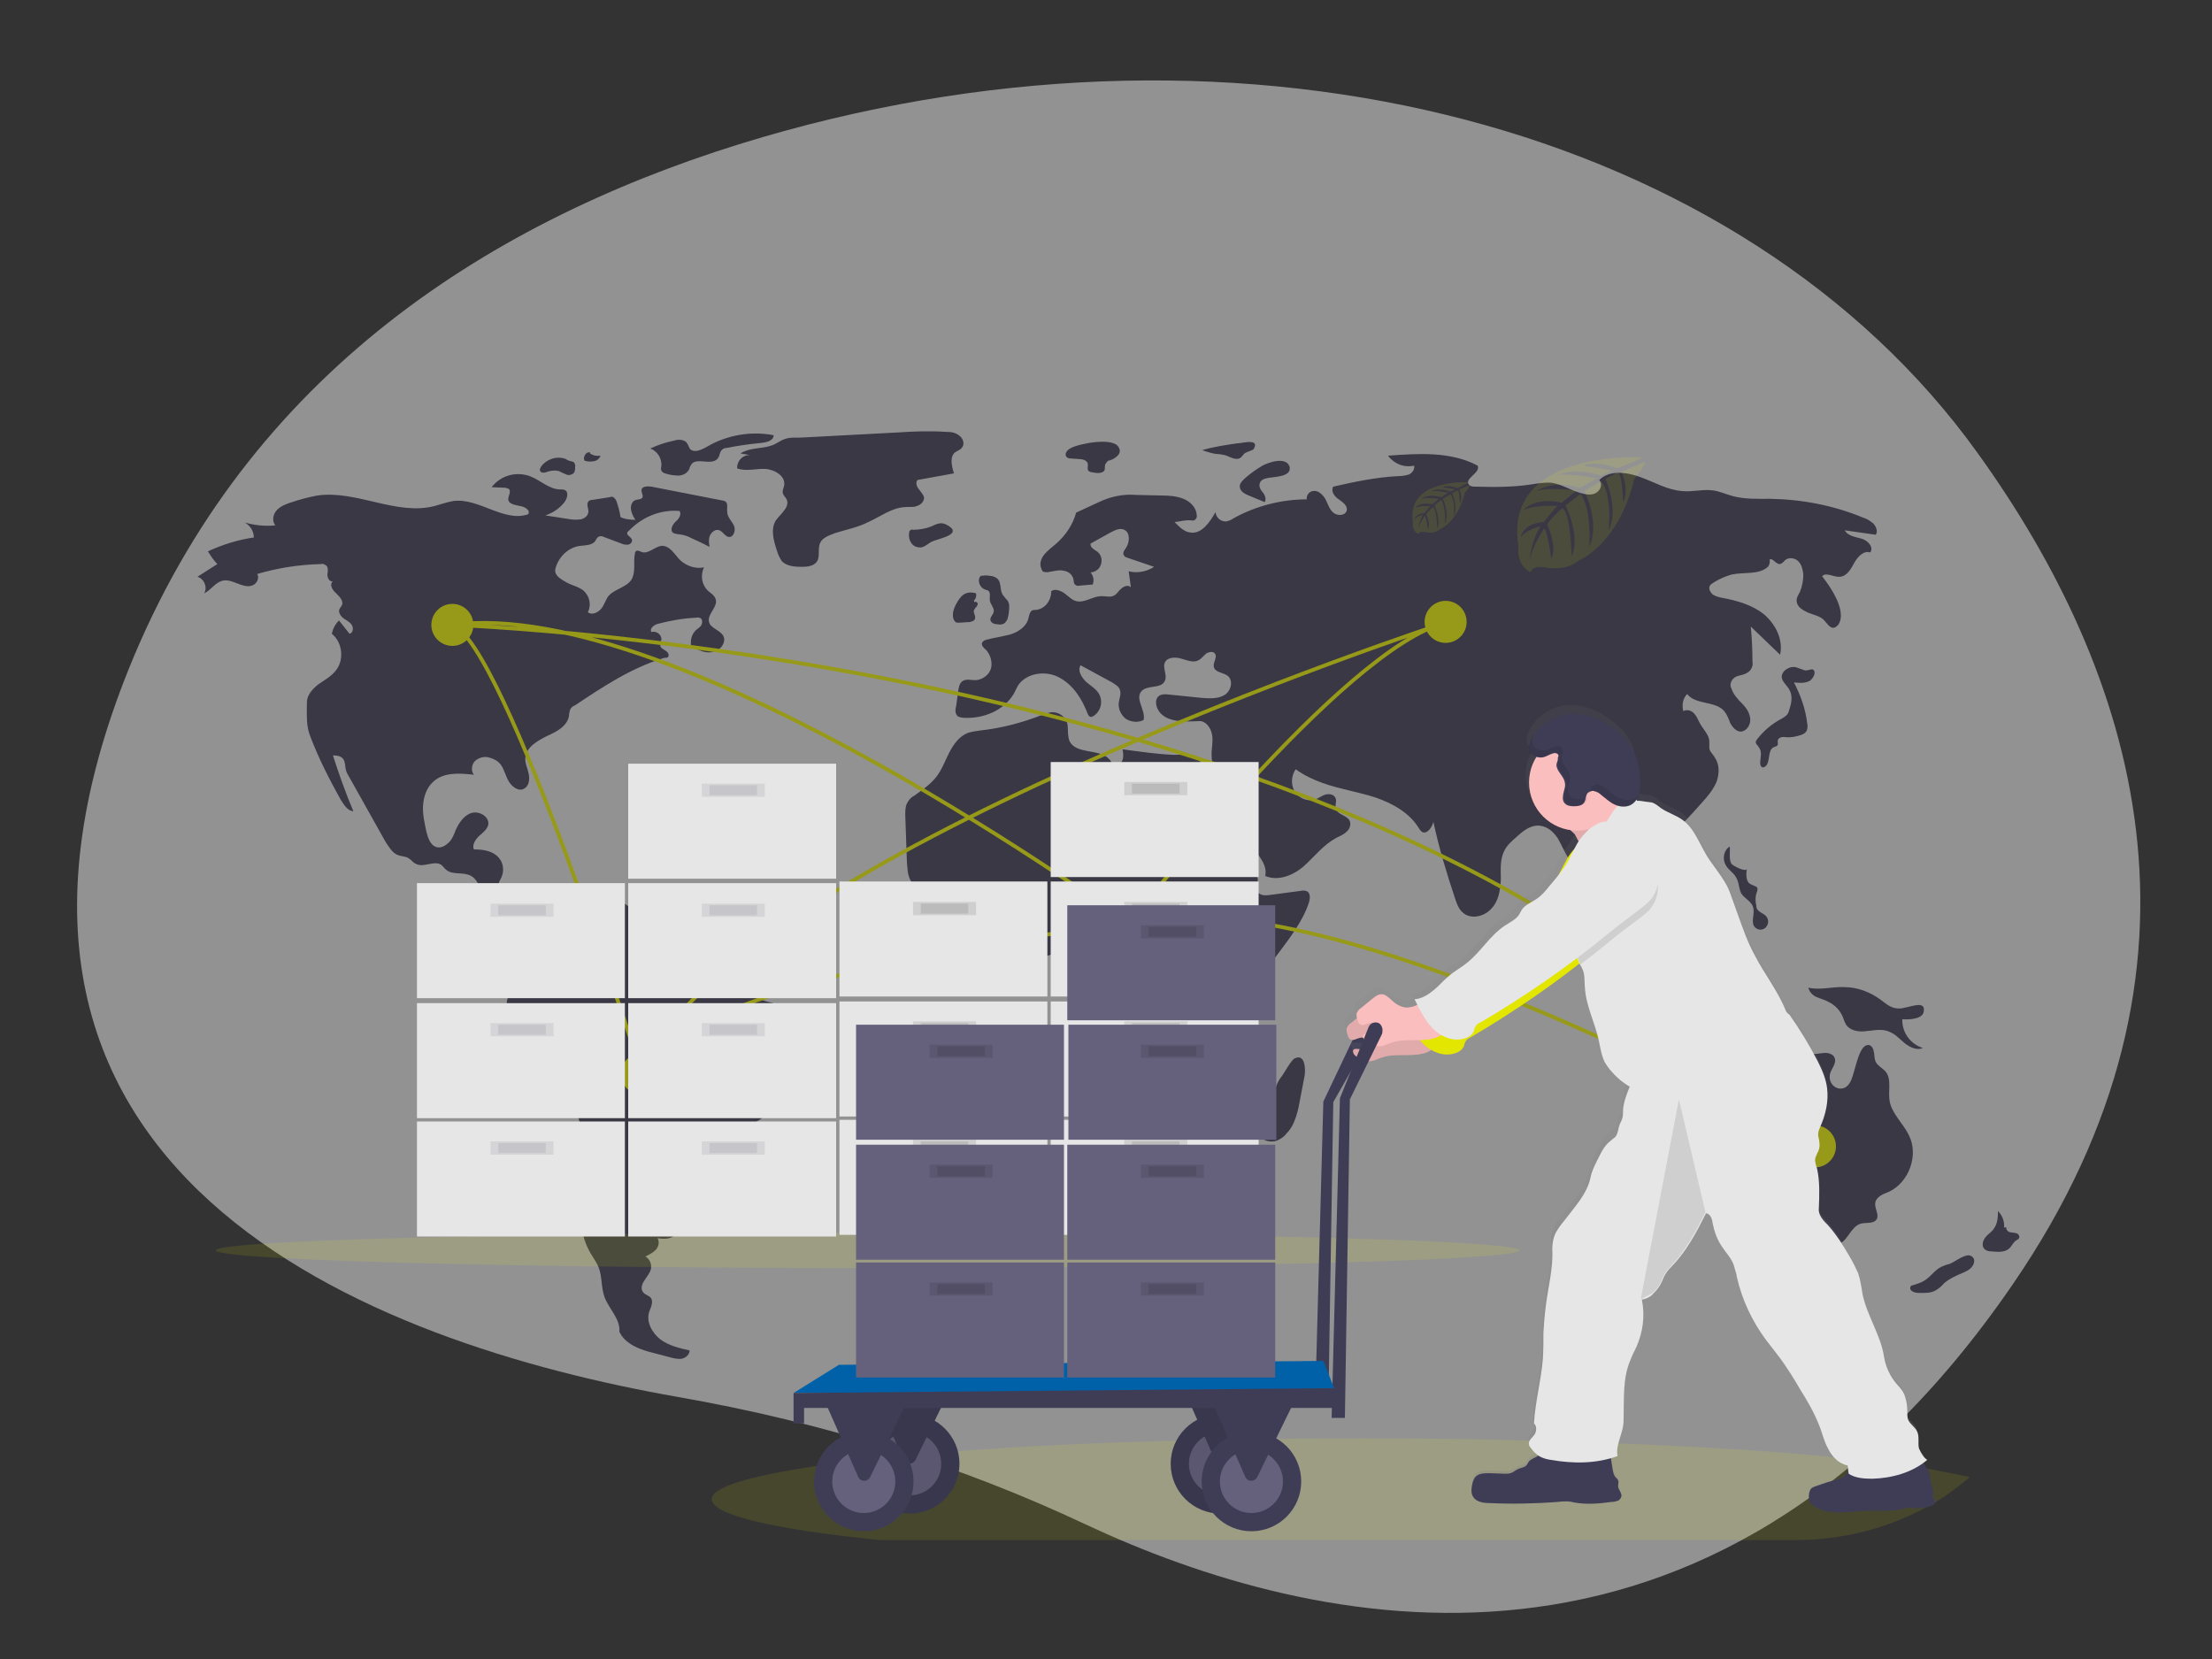 <?xml version="1.0" encoding="utf-8"?>
<!-- Generator: Adobe Illustrator 27.6.1, SVG Export Plug-In . SVG Version: 6.00 Build 0)  -->
<svg version="1.1" id="レイヤー_1" xmlns="http://www.w3.org/2000/svg" xmlns:xlink="http://www.w3.org/1999/xlink" x="0px"
	 y="0px" viewBox="0 0 400 300" style="enable-background:new 0 0 400 300;" xml:space="preserve">
<rect x="0" y="0" width="400" height="300" fill="#333333" stroke="none"/>
<style type="text/css">
	.st0{opacity:0.5;}
	.st1{fill:#F2F2F2;}
	.st2{fill:#3F3D56;}
	.st3{fill:none;stroke:#FCFF00;stroke-width:0.694;stroke-miterlimit:10;}
	.st4{fill:#FCFF00;}
	.st5{opacity:0.1;fill:#FCFF00;enable-background:new    ;}
	.st6{fill:#E6E6E6;}
	.st7{opacity:0.1;fill:#3F3D56;enable-background:new    ;}
	.st8{opacity:0.1;enable-background:new    ;}
	.st9{fill:url(#SVGID_1_);}
	.st10{fill:#FBBEBE;}
	.st11{opacity:0.1;}
	.st12{fill:#65617D;}
	.st13{fill:#0061A9;}
</style>
<g id="レイヤー_1_00000114787161794788906180000016986504444333076664_">
	<g id="レイヤー_3_00000182525257590404640910000015227562031700447133_" class="st0">
		<path class="st1" d="M357.6,81.9C315.3,23,225.9-0.9,137.9,24.8C91.4,38.4,46.6,65.7,24.3,118.5C-15.4,212.9,68,243,122.5,252.6
			c26.4,4.6,51.2,12.4,73.9,23.1c40.8,19.1,113.1,36.1,167.6-43.5C403.6,174.5,385.9,121.2,357.6,81.9z"/>
		<path class="st2" d="M112.2,93.5c-0.1-0.9-0.4-1.9-0.7-2.8c-0.1-0.3-0.3-0.6-0.6-0.8c-0.2-0.1-0.4-0.1-0.6,0l-3.2,0.5
			c-0.3,0-0.6,0.1-0.7,0.3c-0.4,0.4,0,1.2,0,1.8c0,0.7-0.6,1.2-1.3,1.4c-0.7,0.1-1.4,0.1-2,0l-4.5-0.7c1.3-0.4,2.5-1.2,3.4-2.3
			c0.6-0.7,0.9-2,0.1-2.3c-0.3-0.1-0.5-0.1-0.8-0.1c-2,0-3.6-1.7-5.5-2.4c-2.5-0.9-5.3-0.1-6.9,2l2.4,0.1c0.2,0,0.4,0.1,0.7,0.2
			c0.5,0.4-0.1,1.3-0.1,1.9c0.1,0.9,1.3,1,2.1,1.2c0.9,0.1,2,0.8,1.5,1.5c-4.4,1.5-8.9-3-13.5-2.4c-1.2,0.2-2.3,0.6-3.4,0.9
			c-6.9,1.8-14.1-2.9-21.2-1.9c-1.6,0.3-3.1,0.7-4.6,1.2c-1,0.3-2,0.7-2.7,1.4s-1,2-0.3,2.8c-1.8,0.2-3.7,0-5.5-0.5
			c1,0.6,1.6,1.6,1.6,2.7c-2.9,0.4-5.7,1.3-8.3,2.5c0.5,0.8,1,1.6,1.7,2.3l-3.6,2.3c1.2,0.3,1.9,2,1.2,3c1.3-0.6,2-2,3.4-2.3
			c0.9-0.2,1.8,0.2,2.6,0.5s1.8,0.7,2.6,0.4c0.9-0.2,1.5-1.4,1-2.1c3.7-1.1,7.6-1.7,11.5-1.8c0.3-0.1,0.6,0,0.9,0.2
			c0.5,0.3,0.4,1.1,0.3,1.7c0,0.6,0.4,1.4,1,1.2c-0.7,0.6-0.1,1.6,0.6,2.2c0.6,0.6,1.4,1.4,1,2.2c-0.1,0.2-0.3,0.4-0.4,0.6
			c-0.3,0.6,0.2,1.3,0.7,1.7c0.6,0.4,1.2,0.7,1.5,1.2c0.4,0.6,0.2,1.5-0.4,1.6l-1.9-2.4c-0.7,0.7-1.1,1.5-1.3,2.4
			c2,1.6,2.3,4.9,0.6,6.8c-0.8,1-2,1.6-3.1,2.4c-1,0.8-2,1.9-2,3.2c0,2.3-0.2,4.3,0.7,6.4c1.5,3.9,3.4,7.6,5.4,11.2
			c0.6,0.9,1.2,2,2.3,2.1c-1.4-3.3-2.6-6.7-3.7-10.1c0.7,0,1.5,0.1,1.9,0.7c0.3,0.5,0.3,1.1,0.4,1.7c0.1,0.6,0.4,1.1,0.7,1.6
			l6.5,11.6c0.6,0.9,1.2,2,2.2,2.4c0.7,0.3,1.4,0.2,2,0.6c0.5,0.3,0.8,0.8,1.3,1c1.4,0.8,3.3-0.7,4.6,0.2c0.4,0.3,0.6,0.7,0.9,0.9
			c1.2,1,3.1,0.3,4.5,1.1c0.9,0.5,1.3,1.5,1.8,2.4c1.2,2.3,3.1,4.5,5.6,4.6c0.8,0.1,1.6-0.1,2.4,0.1c0.8,0.2,1.5,0.8,1.4,1.7
			c-0.2,1.3,0.4,2.8,0.3,4.2c-0.3,2.5-3.8,3.5-4.1,6c-0.1,0.6,0.1,1.1-0.1,1.7c-0.2,0.7-0.7,1.2-0.8,1.8c-0.3,1.2,0.6,2.4,1.5,3.2
			s2.1,1.5,2.6,2.7c0.6,1.2,0.3,2.6,0.4,4c0.4,2.9,2.9,5,5.5,6.4c0.8,0.4,1.6,0.8,2.1,1.5c0.7,0.9,0.6,2.2,0.8,3.4
			c0.6,2.8,2.9,5.1,3,7.9c0.1,2-1,3.9-1.8,5.7c-1.3,3.7-0.9,7.8,1.1,11.1c0.5,0.8,1.1,1.7,1.4,2.5c0.6,1.7,0.4,3.5,1,5.2
			c0.8,2.2,2.9,4,2.7,6.3c0.9,2,3.1,3,5.2,3.6l3.8,1c0.7,0.2,1.5,0.4,2.3,0.3c0.8-0.2,1.4-0.8,1.4-1.5c-1.9-0.4-3.8-0.9-5.3-2
			c-1.5-1.2-2.6-3.2-2-5c0.3-0.8,0.8-1.8,0.3-2.5c-0.3-0.4-0.9-0.5-1.3-0.9c-0.6-0.6-0.4-1.5,0.1-2.2c0.4-0.7,1-1.3,1.2-2.1
			c0.2-0.9-0.2-1.8-1-2.3c0.7-0.3,1.4-0.7,1.9-1.2c0.5-0.6,0.7-1.4,0.3-2.1c1.2,0.2,2.5,0.2,3.3-0.7c0.6-0.7,0.6-1.8,0.3-2.7
			c-0.2-0.9-0.7-1.8-0.7-2.7c2.7,0.1,5.4,0.1,8-0.3c-0.4-1.3-1.3-2.4-2.4-3.1c1.2-0.2,2.3-1.7,2.7-2.8c0.4-1.2,0.3-2.4,0.1-3.6
			c-0.1-0.3-0.1-0.7-0.1-0.9c0.1-0.4,0.6-0.7,0.9-0.9l6-3.5c0.4-0.2,0.7-0.4,0.9-0.7c0.6-0.7,0.6-1.9,0.2-2.8
			c-0.3-0.9-0.8-1.8-0.9-2.8c-0.4-2.9,2.7-5,3.7-7.7c0.4-1,0.5-2.2,0.6-3.4s0.1-2.6-0.8-3.4c-0.9-0.8-2.3-0.6-3.2-1.3
			s-1.2-1.9-2.1-2.4c-0.9-0.5-1.9-0.2-2.9-0.4c-1.7-0.4-2.7-2.3-4.5-2.5c-1-0.1-2,0.4-2.9-0.2c-0.7-0.5-0.7-1.5-0.9-2.3
			c-0.5-2.7-2.6-4.8-5.2-5.3c-1-0.2-2.1-0.1-2.9-0.7c-0.9-0.6-1.3-1.6-1.9-2.4c-1.1-1.2-2.8-1.7-4.4-2l-6.5-1.5
			c-1.2-0.3-2.6-0.4-3.2,0.6c-0.2,0.4-0.3,0.8-0.4,1.2c-0.5,1.5-1.9,2.6-3.5,2.6c-0.6-0.9-1.4-1.6-2.5-1.9c-0.7-0.2-1.4-0.2-2-0.5
			c-1.4-0.7-2-2.4-1.3-3.7c0-0.1,0.1-0.1,0.1-0.2c0.8-1.4,0.6-3.1-0.6-4.2c-1.1-1-2.7-1.2-4.2-1.2c-0.4-0.8,0.3-1.8,0.9-2.4
			c0.7-0.6,1.5-1.2,1.7-2.1c0.2-1.4-1.6-2.5-3-2.1s-2.3,1.8-2.9,3.1c-0.3,0.8-0.6,1.6-1.2,2.2c-0.6,0.6-1.4,1.1-2.2,0.9
			c-1.2-0.3-1.6-1.7-1.9-2.8c-0.3-1.5-0.7-3.1-0.6-4.7c0.1-1.6,0.6-3.2,1.8-4.3c1.9-1.8,4.8-1.6,7.4-1.3c-0.6-0.7-0.4-1.9,0.2-2.5
			c0.7-0.6,1.7-0.9,2.6-0.6c0.8,0.2,1.5,0.6,2,1.2c0.7,0.9,0.9,2.1,1.5,3.1s1.8,1.9,2.8,1.3c0.9-0.5,1-1.7,0.8-2.7S94.9,138,95,137
			c0.2-1.9,2.1-3,3.9-3.9c1.8-0.8,3.7-1.8,4-3.7c0-0.4,0.1-0.7,0.2-1.1c0.2-0.3,0.4-0.6,0.8-0.7c5.1-3.4,10.2-6.8,16.1-8.6
			c0.3-0.1,0.3,0,0.7-0.1c0.4-0.3,0.2-0.9-0.3-1.2c-0.4-0.3-1-0.5-1-1c-0.1-0.4,0.1-0.7,0.2-1c0.1-0.9-0.9-1.7-1.8-1.4
			c-0.4-0.6,0.4-1.3,1.2-1.5c2.3-0.6,4.6-1,6.9-1.1c0.3-0.1,0.6,0,0.8,0.1c0.4,0.3,0.3,0.9,0.1,1.3c-0.3,0.4-0.7,0.6-1,0.9
			c-0.8,0.8-1,1.9-0.8,2.9c1.2,0.6,2.5,1.3,3.9,1c1.3-0.2,2.5-1.7,1.9-2.9c-0.6-1.1-2.4-1.4-2.6-2.6c-0.3-1.4,1.7-2.7,1.2-4.1
			c-0.2-0.6-0.8-1-1.3-1.4c-1.2-1.1-1.5-2.8-0.8-4.3c-1.5,0.3-3.1-0.2-4.3-1.3c-1-1-1.8-2.6-3.3-2.6c-1.3,0.1-2.5,1.6-3.7,1.1
			c-0.3-0.1-0.6-0.3-0.9-0.2c-0.2,0.1-0.3,0.3-0.3,0.6c-0.3,1.5,0.2,3.2-0.6,4.6c-0.9,1.4-3,1.7-4.1,2.9c-0.6,0.7-0.8,1.7-1.4,2.4
			c-0.6,0.7-1.7,1.2-2.4,0.6c0.7-1.4,0.3-3-0.9-4c-0.6-0.4-1.3-0.7-1.9-0.9c-0.8-0.3-1.5-0.7-2.2-1.2c-0.3-0.2-0.6-0.5-0.8-0.9
			c-0.2-0.4-0.1-0.9,0.1-1.4c0.7-1.9,2.4-3.4,4.4-3.6c0.9-0.1,1.9-0.1,2.5-0.7c0.3-0.3,0.4-0.9,0.9-1c0.3-0.1,0.6,0,0.8,0.1l3.2,1.2
			c0.4,0.2,0.8,0.2,1.2,0.2c0.4-0.1,0.7-0.4,0.7-0.8c-0.1-0.6-0.9-0.8-0.9-1.3c0.1-0.2,0.1-0.3,0.3-0.4c2.4-2.5,5.7-3.9,9.2-3.6
			c0.4,0.7-0.2,1.5-0.8,2c-0.6,0.6-1,1.6-0.3,2c0.3,0.1,0.6,0.2,0.9,0.2c0.8,0.1,1.6,0.3,2.3,0.7c1.1,0.5,2.2,1,3.3,1.6
			c-0.1-0.7-0.2-1.5,0.1-2.1s1-1.2,1.7-0.9s1,1.1,1.7,1.2c0.9,0.1,1.3-1.3,0.9-2.1c-0.4-0.8-1.2-1.5-1.2-2.5
			c-0.1-0.6,0.2-1.4-0.3-1.8c-0.2-0.1-0.4-0.2-0.6-0.2L117.8,88c-0.7-0.1-1.8-0.1-1.8,0.7c0,0.4,0.3,0.8,0.2,1.2s-0.8,0.4-1.2,0.5
			c-0.7,0.2-1,1-0.9,1.7s0.4,1.3,0.8,1.9C114.2,94,112.9,93.9,112.2,93.5z"/>
		<path class="st2" d="M102.3,83c-1.6-0.6-3.4,0-4.4,1.3c-0.2,0.3-0.4,0.7-0.2,0.9c0.2,0.4,0.9,0.3,1.3,0.1c0.7-0.2,1.4-0.3,2.1-0.1
			c0.4,0.2,0.8,0.4,1.3,0.6c0.4,0.2,0.9,0.1,1.3-0.2c0.3-0.3,0.3-0.8,0.3-1.2c0.1-0.3-0.1-0.6-0.2-0.8c-0.2-0.1-0.4-0.2-0.6-0.2
			c-0.4-0.1-0.9-0.3-1.2-0.7"/>
		<path class="st2" d="M106.7,81.8c-0.6-0.1-1,0.4-1.1,1c0,0.2,0,0.3,0.1,0.5c0.6,0.2,1.1,0.2,1.7,0.1s1-0.5,1.2-1
			c-0.7,0.1-1.3,0-1.9-0.4"/>
		<path class="st2" d="M121.8,79.7c-1.5,0.3-2.9,0.8-4.2,1.4c1.3,0.5,2.1,1.8,2,3.2c-0.1,0.3-0.1,0.6,0,0.8c0.2,0.4,0.6,0.5,1,0.6
			c0.7,0.2,1.4,0.3,2.2,0.3c0.8-0.1,1.4-0.4,1.8-1.1c0.1-0.3,0.2-0.6,0.4-0.9c0.9-1.4,3.7,0.3,4.8-1.1c0.4-0.5,0.3-1.2,0.8-1.6
			c0.2-0.2,0.5-0.3,0.8-0.3c2-0.4,4.1-0.7,6.2-0.9c1-0.1,2.3-0.4,2.3-1.4c-3.7-0.7-7.5-0.2-11,1.5c-1.2,0.6-2.9,1.9-4,1.1
			c-0.4-0.3-0.4-1.1-1-1.5C123.2,79.4,122.4,79.5,121.8,79.7z"/>
		<path class="st2" d="M133.9,82l1.8,0.3c-1.3-0.1-2.3,0.9-2.4,2.1c0,0.1,0,0.2,0,0.3c1.7,0.6,3.4,0,5.1,0.1c1.7,0.1,3.7,1.3,3.4,3
			c-0.1,0.5-0.4,1-0.2,1.5c0.1,0.3,0.4,0.6,0.6,0.9c0.4,0.7,0.1,1.5-0.4,2.1c-0.4,0.6-1,1.1-1.5,1.8c-1,1.6-0.4,3.7,0.2,5.5
			c0.2,0.7,0.5,1.3,0.9,1.9c0.9,0.9,2.3,1,3.6,1c0.9,0,2-0.1,2.6-0.8c0.8-0.9,0.2-2.4,0.7-3.5c0.4-1,1.7-1.4,2.7-1.8
			c1.9-0.6,4-1,5.8-1.9c2.3-1,4.4-2.7,6.9-2.8c0.7-0.1,1.4,0.1,2.1-0.2c0.7-0.2,1.3-0.8,1.3-1.5c-0.1-0.6-0.6-1-0.9-1.5
			c-0.4-0.4-0.7-1.2-0.3-1.7l6.6-1.2c-0.4-1.3-0.8-3,0.2-3.8c0.4-0.3,0.9-0.4,1.2-0.8c0.6-0.6,0.3-1.7-0.4-2.2
			c-0.7-0.6-1.5-0.7-2.4-0.7c-2.9-0.2-5.8-0.1-8.7,0.1c-5.7,0.3-11.3,0.6-17,0.9c-1.2,0.1-2.5-0.1-3.5,0.3c-0.9,0.3-1.5,0.9-2.5,1.2
			C137.6,81.2,135.6,80.9,133.9,82z"/>
		<path class="st2" d="M165.1,95.8c-0.2-0.1-0.4,0-0.5,0.1s-0.2,0.2-0.2,0.4c-0.1,0.7,0,1.3,0.4,1.9s1,0.8,1.7,0.8
			c0.8-0.1,1.4-0.8,2.1-1.1c1.1-0.5,5.8-1.3,2.6-3c-1.1-0.6-1.9-0.1-2.8,0.3C167.4,95.6,166.2,95.8,165.1,95.8z"/>
		<path class="st2" d="M193.7,81c-0.4,0.2-0.7,0.4-0.9,0.8s-0.1,0.8,0.3,1c0.2,0.1,0.3,0.1,0.4,0.1L195,83c0.7,0,1.5,0.2,1.7,0.8
			c0.1,0.5-0.2,1.1,0.2,1.4c0.2,0.1,0.3,0.2,0.6,0.2c0.5,0.1,1,0.2,1.5,0.1c1.2-0.3,0.6-1,0.9-1.6c0.6-0.9,0.4-0.4,1.4-0.9
			c0.7-0.4,1.6-1.1,1-2.1C201.4,79,195.2,80.2,193.7,81z"/>
		<path class="st2" d="M224.4,80.1l-0.9,0.1c-2,0.3-4.1,0.6-6.1,1.2c0.8,0.3,1.8,0.6,2.6,0.7c0.5,0,1,0.1,1.5,0.2
			c0.9,0.3,1.8,0.9,2.6,0.6c0.5-0.2,0.7-0.8,1.1-1c0.3-0.2,1.4-0.5,1.5-0.7C227.8,79.4,225.1,80,224.4,80.1z"/>
		<path class="st2" d="M228.3,84.2c-1.2,0.7-2.3,1.5-3.3,2.4c-0.4,0.4-0.9,0.9-0.8,1.5c0.1,0.8,0.9,1.2,1.6,1.5l2.9,1.2
			c0.3-0.5,0.1-1.2-0.3-1.7c-0.4-0.5-0.8-1-0.6-1.7s1-0.9,1.7-1c1.1-0.2,4.1-0.2,3.7-2C232.6,82.5,229.4,83.6,228.3,84.2z"/>
		<path class="st2" d="M227.7,203.1c-0.3,0.8-0.3,1.7,0.2,2.4c0.6,0.8,1.6,1,2.5,0.9c0.9-0.2,1.8-0.8,2.3-1.5c0.6-0.6,1-1.3,1.3-2
			c0.5-1.2,0.8-2.4,1-3.6l0.9-4.7c0.2-1,0.2-4.2-1.8-3.2c-0.6,0.3-1.8,2.5-2.3,3.2c-1,1.2-1.1,2.3-1.7,3.7
			C229.7,199.9,228.3,201.4,227.7,203.1z"/>
		<path class="st2" d="M329.6,227.1c-0.6-0.2-1.3-0.6-1.8-0.9c-0.6,1.6-0.9,3.4-0.9,5.1l4.3-2.4c0.7-0.4,1.4-0.9,1.4-1.7
			c0-0.2-0.1-0.4-0.2-0.4c-0.1-0.1-0.2-0.1-0.3-0.1c-0.7,0.1-1.2,0.4-1.8,0.6c-0.6,0.2-1.3,0.3-1.9,0"/>
		<path class="st2" d="M352.4,228.6c-0.5,0.1-0.9,0.3-1.4,0.5c-1,0.5-1.7,1.5-2.5,2.1c-0.8,0.7-1.9,1-2.9,1.3
			c-0.3,0.3-0.2,0.8,0.2,1c0.3,0.2,0.7,0.3,1.2,0.3c1,0,2.1,0.1,3.1-0.5c0.5-0.3,1-0.7,1.4-1.2c1-0.9,2.4-1.5,3.6-2
			c0.4-0.2,0.9-0.4,1.3-0.8c0.8-0.8,0.9-2-0.3-2.3C355,226.9,353.2,228.4,352.4,228.6z"/>
		<path class="st2" d="M362.4,222c0.1-1.1-0.3-2.2-1.1-3c0,1.1-0.1,2.3-0.7,3.1c-0.4,0.7-1.1,1-1.6,1.7c-0.5,0.6-0.7,1.6-0.1,2.1
			c0.3,0.3,0.8,0.4,1.3,0.4c1.1,0.1,2.4,0.2,3.2-0.6c0.4-0.4,0.7-1.1,1.2-1.4c0.2-0.1,0.4-0.2,0.5-0.4c0.2-0.3-0.1-0.8-0.5-0.9
			c-0.4-0.1-0.8-0.1-1.2-0.2c-0.4-0.1-0.7-0.6-0.6-0.9"/>
		<path class="st2" d="M344.5,182.2c-0.6,0.2-1.2,0.2-1.8,0.1c-1-0.2-1.8-0.9-2.6-1.5c-1.9-1.4-4.2-2.3-6.6-2.3
			c-2.2-0.1-4.3,0.6-6.5,0.1c0.2,0.8,0.8,1.4,1.5,1.7s1.5,0.5,2.2,0.9c1.2,0.6,2,1.5,2.5,2.6c0.2,0.6,0.4,1.1,0.7,1.6
			c0.7,0.9,2,1.2,3.2,1.1c1.5-0.1,3.2-0.6,4.6,0.1c1.1,0.4,1.9,1.4,2.8,2.1c0.9,0.7,2.2,1.3,3.2,0.8c-2.3-0.7-3.8-2.9-3.7-5.2
			c1,0.1,4,0.1,3.9-1.7C348,181,345.4,182.1,344.5,182.2z"/>
		<path class="st2" d="M330.9,194.3c0.2-1,1.2-1.9,0.9-2.9c-0.2-0.7-1-1-1.7-1s-1.4,0.2-2.1,0.2c-0.4,0-0.9,0-1.4,0
			c-1.4,0.2-2.3,1.7-3.6,2.3c-0.8,0.3-1.7,0.3-2.5,0.5c-1.9,0.5-3.1,2.3-4.5,3.7c-2.1,2.3-5,4-8,4.7c-1.1,0.3-2.3,0.4-3.1,1.1
			c-1.2,0.9-1.4,2.5-1.7,4c-0.7,4-1.8,7.9-3.2,11.7l4.5,0.6c0.9,0.1,1.8,0.2,2.6-0.1c0.6-0.2,1.2-0.6,1.7-0.9c2-1.3,4.3-2.1,6.6-2.4
			c1.2-0.2,2.4-0.2,3.5,0.3c1.1,0.4,2.1,1.4,2.1,2.6c1-0.3,2-0.1,2.8,0.7c0.7,0.7,1.2,1.7,1.3,2.6c0.1,0.6,0.2,1.4,0.8,1.6
			c0.5,0.2,1,0,1.5-0.1c1.8-0.2,3.2,1.9,4.9,1.5c1.8-0.4,2.3-3.1,4.1-3.7c1-0.3,2.5,0.1,3-0.9c0.4-0.8-0.4-1.8-0.3-2.8
			c0.1-1.2,1.5-1.7,2.5-2.1c3.6-1.7,5.4-6.6,3.6-10.2c-1-2.1-3.1-3.9-3.5-6.2c-0.3-1.8,0.4-3.9-0.7-5.3c-0.6-0.7-1.6-1.1-1.9-2
			c-0.2-0.6-0.1-1.2-0.3-1.8c-0.1-0.6-0.6-1.2-1.2-1c-1.7,0.4-2.2,5.5-3.1,6.8C333.3,197.9,330.5,196.6,330.9,194.3z"/>
		<path class="st2" d="M300.5,184.1c-0.6-0.2-1.2-0.3-1.7-0.1c-0.6,0.2-0.9,1-0.4,1.4c3.4-0.1,6.8-0.3,10.2,0.2
			c3.9,0.6,7.7,1.8,11.6,1.4c-2.2-0.7-4.5-1.2-6.8-1.6l-3.8-0.7c-1-0.2-2-0.4-3.1-0.5C304.2,184.1,302.6,184.7,300.5,184.1z"/>
		<path class="st2" d="M303.9,172.3c-0.3,0-0.6-0.1-0.8,0.2c-0.2,0.2,0,0.6-0.1,0.8c-0.1,0.3-0.6,0.4-0.9,0.4
			c-0.4-0.1-0.8-0.2-1.1,0c-0.3,0.2-0.5,0.7-0.3,1c0.1,0.4,0.3,0.7,0.6,1c0.5,0.6,1,1.2,1.7,1.7c1.2,0.9,2.8,1.3,3.5,2.5
			c0.1,0.2,0.3,0.4,0.4,0.6c0.3,0.2,0.8,0.1,1.2-0.1l1.3-0.6c0.2-0.1,0.4-0.2,0.6-0.4c0.3-0.4,0.1-1-0.2-1.4
			c-0.3-0.4-0.6-0.9-0.6-1.4c0.1-0.9,1.3-1.3,1.8-2c0.5-0.8,0.2-1.8,0.2-2.7c0.1-1.1,0.7-2.5-0.3-3.2c-0.9-0.7-1.8-0.1-2.5,0.7
			C307.1,170.8,306.4,172.5,303.9,172.3z"/>
		<path class="st2" d="M312,156.3c0.4,0.9,1.4,1.4,1.9,2.3c0.6,0.9,0.5,2.1,1,3c0.6,0.9,1.8,1.4,2.1,2.4c0.4,1.2-0.4,2.5,0.2,3.5
			c0.5,0.7,1.4,0.8,2,0.3c0.1,0,0.1-0.1,0.1-0.1c0.6-0.6,0.6-1.6-0.1-2.2c-0.4-0.3-0.9-0.5-1.3-0.9c-0.2-0.2-0.3-0.5-0.3-0.8
			c-0.2-0.8-0.2-1.7,0.1-2.5c0.1-0.2,0.1-0.4,0.1-0.7c-0.2-0.4-0.7-0.4-1.2-0.7c-0.9-0.4-0.9-1.8-0.7-2.8c-0.1,0.7-2.5-0.5-2.8-0.9
			c-0.5-0.8-0.2-2.2-0.3-3.1C311.8,153.6,311.4,155.2,312,156.3z"/>
		<path class="st2" d="M287.7,169.6c-0.4-0.5-1.1-1-1.7-0.7c-0.4,0.2-0.6,0.9-0.4,1.3c0.2,0.4,0.6,0.9,1,1.2c1.3,1,2.6,1.9,3.6,3.1
			c1.9,2.1,3,5,5.1,6.9c0.4,0.4,1,0.8,1.6,0.9c0.6,0.1,1.3-0.3,1.4-0.9c0.1-0.5-0.3-0.9-0.7-1.3c-0.8-0.9-1.7-1.7-2.5-2.6
			c-0.3-0.3-0.6-0.8-0.7-1.3c0-0.5,0.4-1,0.9-0.9c-0.6-0.2-1-1.2-1.9-1.3c-0.7-0.2-0.9,0.3-1.8-0.1
			C290.2,173.1,288.8,170.9,287.7,169.6z"/>
		<path class="st2" d="M326.3,121.2c-0.5-0.2-0.9-0.3-1.4-0.5c-1.2-0.4-2.8,0.6-2.7,1.8c0.1,0.8,0.9,1.4,1.3,2.1
			c0.7,1.1,0.5,2.4,0.1,3.6c-0.1,0.4-0.2,0.7-0.4,1c-0.3,0.3-0.7,0.6-1.1,0.8c-1.7,0.9-3.1,2.1-4.3,3.6c-0.1,0.1-0.2,0.3-0.3,0.5
			c-0.1,0.4,0.4,0.7,0.6,1.1c0.6,0.8,0.2,1.9,0.2,2.8c0,0.3,0.1,0.6,0.3,0.7c0.3,0.2,0.7-0.1,0.9-0.4c0.6-1,0.2-2.8,1.3-3.2
			c0.2-0.1,0.4-0.1,0.6-0.3c0.2-0.3,0-0.7,0.1-1c0.2-0.5,0.9-0.6,1.4-0.5c0.9,0.1,1.9-0.1,2.8-0.4c0.3-0.1,0.7-0.3,0.9-0.6
			c0.3-0.4,0.3-1,0.2-1.5c-0.3-2.6-1.2-5.1-2.4-7.4c0.9,0.1,2,0.2,2.9-0.3c0.4-0.3,1-1.1,0.8-1.7
			C327.8,120.6,327.1,121.4,326.3,121.2z"/>
		<path class="st2" d="M203,135.5c0.1,0.6,0.2,1.3,0,1.9c-0.2,0.6-0.8,1.1-1.4,0.9c-0.4-0.2-0.7-0.6-1-1c-1.8-2-6-0.8-7.2-3.3
			c-0.4-1-0.2-2.2-0.4-3.2c-0.4-1.3-1.6-2.1-2.9-2c-0.6,0.1-1.2,0.3-1.7,0.5c-3.6,1.4-7.4,2.4-11.2,2.8c-0.7,0.1-1.4,0.2-2.1,0.4
			c-1.6,0.6-2.6,2-3.4,3.5c-0.8,1.5-1.3,3.1-2.4,4.5c-1.1,1.4-2.6,2.4-4,3.4c-0.6,0.3-1,0.8-1.3,1.4c-0.3,0.6-0.3,1.4-0.3,2.1
			l0.3,8.5c0.1,1.1,0.1,2.2,0.6,3.2c0.6,1.2,1.8,2,2.6,3.1c0.9,1.1,1.3,2.5,1.3,3.9c0,0.6-0.1,1.2,0.4,1.6c0.3,0.2,0.6,0.3,0.9,0.3
			l11.5,0.9c2,0.2,4.3,0.4,5.6,2c0.6,0.7,1.1,1.8,2.1,1.9c0.4,0.1,0.8-0.1,1.2-0.2c1-0.1,1.9,0.7,2.5,1.5c0.9,1.3,1.3,2.9,1.1,4.5
			c-0.1,1-0.4,1.9-0.4,2.9c-0.3,3.7,2.9,7,3,10.8c0.1,2.2-1,4.3-2,6.3c1.7,2.5,0.3,5.8,0.9,8.8c0.6,2.8,3,5,3.5,7.8
			c0.3,1.3,0.3,2.9,1.4,3.5c0.5,0.2,1,0.3,1.6,0.3c3.3,0.1,6.6-0.7,9.6-2.2c1.4-0.7,2.9-1.7,3.1-3.2c0.2-1.3-0.4-2.6,0.2-3.7
			c0.8-1.3,2.7-1.2,3.8-2.1c1.8-1.6,0.4-4.6,1.1-6.9c0.7-2,2.9-3.1,4-5c0.4-0.8,0.8-1.7,0.9-2.5c0.5-2.1,0.8-4.3,0.9-6.5
			c0.1-1.3,0.1-2.6,0.3-4c1.2-7.5,8.6-12.5,11-19.7c0.2-0.7,0.3-1.6-0.3-2c-0.4-0.2-0.8-0.2-1.2-0.1l-5.3,0.7
			c-0.7,0.1-1.4,0.2-2-0.1s-1-1-0.7-1.6c0.9-1.7-0.9-3.7-1.8-5.4c-2.2-4.5-4.8-8.8-7.9-12.8c-0.2-0.2-0.3-0.5-0.3-0.8l1.5,0.1
			c-0.5-1.8-1.3-3.8-3.1-4.5c-1-0.4-2.1-0.2-3.2-0.2C209.3,136.4,206,135.9,203,135.5z"/>
		<path class="st2" d="M212.4,94.4c0.8,0.8,1.7,1.8,2.9,1.9c2,0.3,3.5-1.9,4.5-3.7c0.1,1,0.9,1.7,1.9,1.7c0.5-0.1,1-0.3,1.4-0.6
			c4-2.2,8.6-3.4,13.2-3.4c-0.1-0.7,0.4-1.4,1.1-1.5c0.9-0.2,1.8,0.6,2.3,1.5c0.4,0.8,0.7,1.8,1.4,2.4s2.1,0.6,2.4-0.3
			c0.3-0.9-0.7-1.6-1.4-2.1c-0.8-0.5-1.5-1.5-1-2.3c3.9-0.9,7.8-1.7,11.7-1.9c0.7,0,1.3-0.1,2-0.3c0.6-0.3,1.1-1,0.9-1.6
			c-1.8,0.4-3.6-0.3-4.7-1.8c5.5-0.4,11.3-0.8,16.2,1.8c0.6,1.3-2.4,2.3-1.6,3.4c0.3,0.4,0.8,0.4,1.2,0.4c3.4,0.1,6.8,0.1,10.1-0.4
			c1.2-0.2,2.5-0.4,3.7-0.3c2,0.3,3.8,1.6,5.8,2c0.8,0.2,1.8,0.2,2.4-0.3c0.7-0.5,1-1.5,0.4-2.2c1.9-1.9,5.1-1.4,7.5-0.5
			c2.5,0.9,4.8,2.3,7.5,2.5c1.9,0.2,3.8-0.4,5.7-0.1c1.2,0.2,2.3,0.7,3.4,1c2.2,0.6,4.5,0.5,6.8,0.5c5.8,0.1,11.5,1.2,16.8,3.4
			c0.7,0.2,1.3,0.6,1.9,1.1c0.5,0.6,0.8,1.4,0.4,2l-5.6-0.8c0.5,1,1.9,1.2,3,1.5s2.3,1.5,1.6,2.5c-1.2-0.4-2.3,0.8-2.9,1.9
			s-1.3,2.4-2.6,2.5c-1.1,0.1-2.5-0.9-3.2-0.1c1,1.3,1.9,2.6,2.6,4.1s1.2,3.4,0.3,4.7c-0.2,0.2-0.4,0.4-0.7,0.5
			c-0.8,0.2-1.3-0.8-1.9-1.4c-0.7-0.7-1.8-0.9-2.8-1.3c-0.9-0.4-2-1-2.1-2c-0.1-0.7,0.3-1.2,0.6-1.8c0.4-1,0.6-2.1,0.6-3.1
			c-0.1-0.9-0.3-1.8-0.9-2.4s-1.7-0.8-2.4-0.2c-0.3,0.3-0.6,0.7-1,0.7c-0.7,0-1.3-1.2-1.8-0.8c0.1,0.4,0,0.9-0.3,1.3
			c-1.7,1.5-4.3,0.9-6.6,1.4c-1,0.3-2,0.7-3,1.3c-0.3,0.2-0.7,0.4-0.9,0.7c-0.3,0.6,0.1,1.2,0.5,1.6c0.5,0.3,1.1,0.5,1.7,0.6
			c2.7,0.5,5.5,1.3,7.6,3c2.1,1.8,3.5,4.6,2.9,7.3l-5.3-5.1c0.2,2.1,0.3,4.3,0.3,6.4c0.1,0.4,0,0.8-0.2,1.2
			c-0.4,0.8-1.4,1.1-2.3,1.3c-1,0.2-1.7,1.2-1.4,2.1c0,0.1,0.1,0.1,0.1,0.2c0.3,1,1.1,1.9,1.9,2.7c0.8,0.8,1.4,1.7,1.5,2.8
			s-0.7,2.3-1.8,2.3c-0.8-0.1-1.4-0.8-1.8-1.5c-0.3-0.8-0.6-1.6-1.1-2.2c-1.6-1.9-5.2-1.1-6.7-3.1c-0.8,0.8-1,2-0.7,3.1
			c0.7-0.4,1.6-0.1,2.1,0.6c0.5,0.6,0.7,1.4,1.2,2.1c0.6,0.9,1.4,1.8,1.4,2.8c0,0.4,0,0.8,0,1.2c0.1,0.7,0.7,1.1,1,1.7
			c0.9,1.3,0.8,3,0.3,4.4c-0.6,1.4-1.6,2.6-2.6,3.7c-1.8,2-3.5,4-5.6,5.7c-0.6,0.5-1.2,0.9-1.6,1.6c-0.4,0.7-0.4,1.6,0.2,2.1
			c-0.4,0-1.2,0.2-1.5,0.2c-0.2-1.7-0.2-3.2-0.1-4.9c-1.6-0.8-3.4,1.3-3.1,3.1c0.2,1.8,1.5,3.2,2.4,4.7c0.7,1.1,1.2,2.4,0.9,3.7
			c-0.2,1.3-1.4,2.5-2.6,2.4c-2-0.2-2.9-3.1-5-3.5c-0.2-0.1-0.4,0-0.6,0.1c-0.3,0.2-0.3,0.6-0.4,0.9c-0.1,1.7-0.2,3.5,0.5,5
			c1,2.3,3.5,4.2,3,6.7c-2.8-1.3-4.3-4.5-5-7.5c-0.7-3.1-0.8-6.2-2-9.1c-0.9,1.2-2.8,0.2-3.6-1c-0.8-1.2-1.3-2.5-2-3.7
			c-0.8-1.2-1.9-2.2-3.4-2.3s-2.8,0.9-3.9,1.9c-0.9,0.8-1.9,1.6-2.4,2.7c-0.8,1.6-0.6,3.4-0.6,5.2c-0.1,1.9-0.4,3.9-1.8,5.3
			c-1.3,1.4-3.7,1.9-5.1,0.6c-0.8-0.7-1.1-1.7-1.4-2.6c-1.5-4.5-2.9-9.1-3.9-13.8c-0.2,1-1.2,2.4-2.1,1.8c-0.2-0.2-0.4-0.4-0.5-0.6
			c-1.7-2.8-4.7-4.5-7.9-5.6c-3.1-1-6.4-1.5-9.5-2.6c-1.7-0.6-3.4-1.4-4.9-2.5c-0.8,1.2-0.9,2.7-0.2,4c0.7,1.2,2.3,1.9,3.6,1.5
			c0.7-0.2,1.3-0.7,1.9-0.9c0.7-0.2,1.6-0.1,1.9,0.6c0.3,0.6-0.2,1.4,0.1,2c0.3,1,1.8,1.1,2.4,2c0.4,0.7,0.1,1.6-0.5,2.1
			c-0.6,0.6-1.3,0.8-2,1.2c-2.2,1.2-3.8,3.3-5.7,5s-4.7,2.8-7,1.8c0.6-2.8-2.8-4.8-3.4-7.6c-0.2-0.9-0.1-1.9-0.4-2.8
			c-0.4-1.3-1.5-2.1-2.5-3.1c-2.3-2.4-3.5-5.7-3.4-9c0.1-1.2,0.3-2.3,0-3.4c-0.3-1.1-1.2-2.2-2.3-2.1c-2.6,0.1-5.9,0.3-7.3-1.9
			c-0.5-0.8-0.7-2,0-2.6c0.5-0.4,1.2-0.4,1.9-0.3l5.9,0.6c1.4,0.1,2.9,0.2,4.1-0.5c1.2-0.7,1.7-2.6,0.6-3.5
			c-0.8-0.6-2.3-0.6-2.5-1.6c-0.2-0.8,0.7-1.8,0.2-2.4c-0.3-0.5-1.2-0.3-1.6,0c-0.5,0.4-0.8,0.9-1.4,1.2c-0.9,0.5-2,0-3.1-0.3
			c-1-0.3-2.4-0.3-2.9,0.6c-0.6,1,0.5,2.4-0.1,3.5c-0.7,1.4-3.1,0.6-4.2,1.8c-1.2,1.4,0.8,3.4,0.4,5.2c-1,0.5-2.2,0.4-3.2-0.2
			c-0.9-0.7-1.4-1.8-1.3-2.9c0.1-0.8,0.5-1.6,0.2-2.4c-0.2-0.6-0.8-0.9-1.4-1.3l-5.7-3.1c-0.6,1,0.2,2.2,1,3
			c0.8,0.7,1.9,1.3,2.4,2.3c0.7,1.4,0.2,3.1-1.1,3.9c-0.2,0.1-0.4,0.2-0.6,0.1c-0.2-0.1-0.3-0.3-0.4-0.5c-1-2.6-2.5-5.1-5-6.5
			c-2.4-1.4-5.9-1-7.5,1.2c-0.4,0.6-0.6,1.2-0.9,1.7c-1.8,3-5.5,4.5-9,4.3c-0.3,0-0.7-0.1-1-0.2c-0.6-0.4-0.6-1.2-0.4-1.9l0.4-2.9
			c0.1-0.6,0.2-1.2,0.7-1.6c0.7-0.5,1.6-0.2,2.4-0.2c1.3-0.1,2.4-0.9,2.8-2.1c0.3-1.2-0.1-2.5-0.9-3.4c-0.4-0.3-0.9-0.8-0.7-1.3
			c0.2-0.3,0.4-0.4,0.7-0.5c1.5-0.4,3-0.6,4.5-1c1.5-0.5,2.9-1.5,3.2-3c0.1-0.4,0.2-1,0.6-1.3c0.2-0.1,0.4-0.1,0.7-0.1
			c1.7-0.2,2.8-1.7,2.8-3.4c0.7-0.5,1.7-0.1,2.4,0.4s1.3,1.2,2.1,1.4c1.5,0.4,3-0.9,4.6-0.9c0.7,0,1.4,0.2,2,0
			c0.7-0.2,1-0.9,1.5-1.3c0.5-0.5,1.3-0.8,1.8-0.3l-0.4-2.9c1.5,0.4,3.2,0.1,4.6-0.8l-5-1.7c-0.2-0.1-0.3-0.1-0.4-0.3
			c-0.4-0.4,0-1,0.3-1.4c0.7-1,0.8-2.8-0.3-3.3c-0.8-0.4-1.7,0.1-2.5,0.5l-3.6,2c-0.1,0.7,0.7,1.1,1.3,1.5c0.9,0.8,0.9,2.1,0.2,3
			c-0.4,0.4-0.9,0.7-1.5,0.7c0.5,0.6,0.7,1.4,0.4,2.2l-2.4,0.2c-0.3,0.1-0.6,0-0.8-0.2c-0.3-0.2-0.2-0.7-0.3-1
			c-0.2-0.8-0.9-1.4-1.8-1.5c-0.8-0.2-1.7,0.1-2.5,0.2c-0.3,0.1-0.7,0.1-1.1,0c-0.2-0.1-0.3-0.3-0.4-0.6c-0.4-0.9,0-1.9,0.6-2.6
			s1.4-1.3,2.1-1.9c1.7-1.5,3-3.4,3.6-5.6c1.3-0.6,2.8-1.3,4.1-1.9c2.1-1,4.4-1.5,6.7-1.3l4.6,0.1c1.3,0,2.8,0.1,4,0.6
			c1.3,0.5,2.4,1.7,2.4,3c0.1,0.3-0.1,0.6-0.3,0.8c-0.2,0.1-0.4,0.2-0.6,0.1C214.1,94,213.6,94.3,212.4,94.4z"/>
		<path class="st2" d="M176.1,108.6c0.4-0.3,0.5-0.9,0.4-1.3c-0.9-0.3-1.9-0.2-2.6,0.5c-0.3,0.3-0.5,0.6-0.7,0.9
			c-0.6,1-1.1,2.1-0.8,3.2c0.1,0.2,0.2,0.4,0.4,0.6c0.2,0.1,0.3,0.1,0.5,0.1c0.7,0,1.3-0.1,2-0.1c0.4-0.1,0.9-0.2,1-0.6
			c0.2-0.5-0.3-1-0.2-1.5c0.1-0.2,0.2-0.4,0.4-0.6s0.3-0.4,0.3-0.7c-0.1-0.2-0.4-0.4-0.6-0.2"/>
		<path class="st2" d="M179.5,104.2c-0.6-0.1-1.2-0.2-1.8-0.1c-0.1,0-0.3,0-0.4,0.1c-0.1,0.1-0.2,0.2-0.2,0.3
			c-0.3,0.8,0.2,1.8,1,2.1c0.2,0.1,0.4,0.1,0.6,0.2c0.5,0.4,0.2,1.2,0.3,1.8c0.1,0.7,0.8,1.3,0.7,2c-0.1,0.6-0.7,1-0.6,1.5
			c0.1,0.6,0.8,0.8,1.4,0.8c0.3,0.1,0.7,0,1-0.1c0.3-0.2,0.6-0.6,0.7-0.9c0.2-0.7,0.3-1.5,0.3-2.3c0-0.3-0.1-0.7-0.3-1
			c-0.2-0.2-0.4-0.4-0.6-0.7C180.4,106.7,181.6,104.8,179.5,104.2z"/>
		<path class="st3" d="M328.2,207.3c0,0-86.7-49.7-123.9-40.3c0,0-79.1,8.5-88.2,27.2c0,0-25.1-78.5-34.3-81.1"/>
		<path class="st3" d="M116.1,194.2c14.5-38.8,145.3-81.6,145.3-81.6c-18.6,4.7-57.2,54.4-57.2,54.4s-81.6-59.5-122.4-54
			c0,0,179.8,5.9,246.4,94.2"/>
		<circle class="st4" cx="81.8" cy="113" r="3.8"/>
		<circle class="st4" cx="116.1" cy="194.2" r="3.8"/>
		
			<ellipse transform="matrix(0.16 -0.987 0.987 0.16 108.537 352.554)" class="st4" cx="261.5" cy="112.5" rx="3.8" ry="3.8"/>
		<circle class="st4" cx="328.2" cy="207.3" r="3.8"/>
		<circle class="st4" cx="204.3" cy="167" r="3.8"/>
	</g>
</g>
<g id="レイヤー_3">
	<g>
		<ellipse class="st5" cx="156.9" cy="226.1" rx="117.9" ry="3.2"/>
		<g>
			<rect x="75.4" y="202.8" class="st6" width="37.6" height="20.8"/>
			<rect x="88.7" y="206.4" class="st7" width="11.4" height="2.4"/>
			<rect x="90.1" y="206.7" class="st7" width="8.6" height="1.8"/>
			<rect x="113.6" y="202.8" class="st6" width="37.6" height="20.8"/>
			<rect x="126.9" y="206.4" class="st7" width="11.4" height="2.4"/>
			<rect x="128.3" y="206.7" class="st7" width="8.6" height="1.8"/>
			<rect x="75.4" y="181.4" class="st6" width="37.6" height="20.8"/>
			<rect x="88.7" y="185" class="st7" width="11.4" height="2.4"/>
			<rect x="90.1" y="185.3" class="st7" width="8.6" height="1.8"/>
			<rect x="113.6" y="181.4" class="st6" width="37.6" height="20.8"/>
			<rect x="126.9" y="185" class="st7" width="11.4" height="2.4"/>
			<rect x="128.3" y="185.3" class="st7" width="8.6" height="1.8"/>
			<rect x="75.4" y="159.7" class="st6" width="37.6" height="20.8"/>
			<rect x="88.7" y="163.4" class="st7" width="11.4" height="2.4"/>
			<rect x="90.1" y="163.7" class="st7" width="8.6" height="1.8"/>
			<rect x="113.6" y="159.7" class="st6" width="37.6" height="20.8"/>
			<rect x="126.9" y="163.4" class="st7" width="11.4" height="2.4"/>
			<rect x="128.3" y="163.7" class="st7" width="8.6" height="1.8"/>
			<rect x="113.6" y="138.1" class="st6" width="37.6" height="20.8"/>
			<rect x="126.9" y="141.7" class="st7" width="11.4" height="2.4"/>
			<rect x="128.3" y="142" class="st7" width="8.6" height="1.8"/>
		</g>
		<g>
			<rect x="151.8" y="202.5" class="st6" width="37.6" height="20.8"/>
			<rect x="165.1" y="206.1" class="st8" width="11.4" height="2.4"/>
			<rect x="166.5" y="206.4" class="st8" width="8.6" height="1.8"/>
			<rect x="190" y="202.5" class="st6" width="37.6" height="20.8"/>
			<rect x="203.3" y="206.1" class="st8" width="11.4" height="2.4"/>
			<rect x="204.7" y="206.4" class="st8" width="8.6" height="1.8"/>
			<rect x="151.8" y="181.1" class="st6" width="37.6" height="20.8"/>
			<rect x="165.1" y="184.7" class="st8" width="11.4" height="2.4"/>
			<rect x="166.5" y="185" class="st8" width="8.6" height="1.8"/>
			<rect x="190" y="181.1" class="st6" width="37.6" height="20.8"/>
			<rect x="203.3" y="184.7" class="st8" width="11.4" height="2.4"/>
			<rect x="204.7" y="185" class="st8" width="8.6" height="1.8"/>
			<rect x="151.8" y="159.4" class="st6" width="37.6" height="20.8"/>
			<rect x="165.1" y="163.1" class="st8" width="11.4" height="2.4"/>
			<rect x="166.5" y="163.4" class="st8" width="8.6" height="1.8"/>
			<rect x="190" y="159.4" class="st6" width="37.6" height="20.8"/>
			<rect x="203.3" y="163.1" class="st8" width="11.4" height="2.4"/>
			<rect x="204.7" y="163.4" class="st8" width="8.6" height="1.8"/>
			<rect x="190" y="137.8" class="st6" width="37.6" height="20.8"/>
			<rect x="203.3" y="141.4" class="st8" width="11.4" height="2.4"/>
			<rect x="204.7" y="141.7" class="st8" width="8.6" height="1.8"/>
		</g>
		<path class="st5" d="M296.9,82.7c0,0-25.3-1.5-22.3,16.2c0,0-0.6,3.1,2.2,4.6c0,0,0-1.3,2.6-0.9c0.9,0.2,1.8,0.2,2.8,0.1
			c1.2-0.1,2.4-0.6,3.4-1.4l0,0c0,0,7.1-2.9,9.9-14.6c0,0,2-2.5,2-3.2l-4.3,1.8c0,0,1.5,3.1,0.3,5.6c0,0-0.1-5.5-1-5.4
			c-0.2,0-2.2,1.1-2.2,1.1s2.5,5.4,0.6,9.3c0,0,0.7-6.6-1.4-8.9l-3,1.8c0,0,2.9,5.5,0.9,10.1c0,0,0.5-6.9-1.6-9.6l-2.7,2.1
			c0,0,2.8,5.5,1.1,9.2c0,0-0.2-8.1-1.7-8.7c0,0-2.4,2.1-2.7,3c0,0,1.9,4,0.7,6.1c0,0-0.7-5.4-1.3-5.4c0,0-2.4,3.6-2.6,6
			c0,0,0.1-3.6,2-6.4c0,0-2.3,0.4-3.6,1.9c0,0,0.4-2.5,4.2-2.7c0,0,2-2.7,2.5-2.9c0,0-3.8-0.3-6.2,0.7c0,0,2-2.4,6.9-1.3l2.7-2.2
			c0,0-5-0.7-7.2,0.1c0,0,2.5-2.1,7.9-0.6l2.9-1.7c0,0-4.3-0.9-6.9-0.6c0,0,2.7-1.5,7.7,0.1l2.1-0.9c0,0-3.2-0.6-4.1-0.7
			s-1-0.4-1-0.4c2-0.3,4-0.1,5.9,0.7C292.5,84.6,297,83,296.9,82.7z"/>
		<path class="st5" d="M265.6,87.2c0,0-11.4-0.7-10.1,7.3c0,0-0.3,1.4,1,2.1c0,0,0-0.6,1.2-0.4c0.4,0.1,0.8,0.1,1.2,0.1
			c0.6,0,1.1-0.3,1.5-0.6l0,0c0,0,3.2-1.3,4.5-6.6c0,0,0.9-1.1,0.9-1.4l-1.9,0.8c0,0,0.7,1.4,0.1,2.6c0,0-0.1-2.5-0.4-2.4
			c-0.1,0-1,0.5-1,0.5s1.1,2.4,0.3,4.2c0,0,0.3-3-0.6-4l-1.4,0.8c0,0,1.3,2.5,0.4,4.6c0,0,0.2-3.1-0.7-4.4l-1.2,1
			c0,0,1.2,2.5,0.5,4.2c0,0-0.1-3.7-0.8-3.9c0,0-1.1,1-1.2,1.3c0,0,0.9,1.8,0.3,2.7c0,0-0.3-2.4-0.6-2.4c0,0-1.1,1.6-1.2,2.7
			c0.1-1,0.4-2,0.9-2.9c-0.6,0.1-1.2,0.4-1.6,0.9c0,0,0.2-1.1,1.9-1.2c0,0,0.9-1.2,1.1-1.3c0,0-1.7-0.1-2.8,0.3c0,0,0.9-1.1,3.1-0.6
			l1.2-1c0,0-2.3-0.3-3.2,0c0,0,1.1-1,3.6-0.3l1.3-0.8c0,0-1.9-0.4-3.1-0.3c0,0,1.2-0.7,3.5,0.1l0.9-0.4c0,0-1.4-0.3-1.8-0.3
			S261,88,261,88c0.9-0.2,1.8,0,2.7,0.3C263.7,88.1,265.7,87.3,265.6,87.2z"/>
		<path class="st2" d="M248.5,185.5c-0.1-0.5-0.3-0.9-0.7-1.1c-0.7-0.3-1.5,0-1.8,0.7l0,0l-6.7,14.1l-1.5,55.3h2.4l0.9-55.2l7.4-13
			C248.5,186.1,248.5,185.8,248.5,185.5z"/>
		<path class="st5" d="M356.2,267.1c-2,1.7-4.1,3.3-6.3,4.6l-0.1,0.1c-0.2,0.2-0.5,0.3-0.8,0.4l0,0c-7.5,4.2-15.9,6.3-24.4,6.3
			H159.2c-18.9-1.9-30.5-4.5-30.5-7.4c0-2.2,6.9-4.2,18.9-6c1.2-0.2,2.5-0.4,3.9-0.5c0.8-0.1,1.7-0.2,2.5-0.3l1.5-0.2
			c1.1-0.1,2.2-0.2,3.4-0.4h0.1l1.2-0.1c1-0.1,2.1-0.2,3.1-0.3l0.8-0.1l2-0.2c1.3-0.1,2.6-0.2,3.9-0.3c1.1-0.1,2.2-0.2,3.4-0.3
			c11.6-0.9,24.9-1.5,39.4-1.9l4.1-0.1h1.4l2.9-0.1h1.2h1.2h0.9l4.2-0.1h2.1h0.4c5-0.1,10.2-0.1,15.4-0.1c10.3,0,20.4,0.1,29.9,0.4
			l0,0c5.5,0.1,10.8,0.3,16,0.5l0,0c14.9,0.6,28.1,1.4,39.1,2.5h0.2c2.8,0.3,5.5,0.6,8,0.9c2.4,0.3,4.6,0.6,6.6,0.9
			c0.7,0.1,1.4,0.2,2.1,0.3h0.2C351.6,266.2,354.1,266.6,356.2,267.1z"/>
		
			<linearGradient id="SVGID_1_" gradientUnits="userSpaceOnUse" x1="324.555" y1="495.77" x2="324.555" y2="350.47" gradientTransform="matrix(1 0 0 1 -28 -222.37)">
			<stop  offset="0" style="stop-color:#808080;stop-opacity:0.25"/>
			<stop  offset="0.54" style="stop-color:#808080;stop-opacity:0.12"/>
			<stop  offset="1" style="stop-color:#808080;stop-opacity:0.1"/>
		</linearGradient>
		<path class="st9" d="M349.9,271.7l-0.1,0.1c-0.2,0.2-0.5,0.3-0.8,0.4l0,0c-0.6,0.2-1.2,0.3-1.9,0.3h-0.2c-0.4,0-0.7,0-1.1,0
			c-0.3,0-0.5-0.1-0.8-0.1l0,0c-0.4,0.1-0.8,0.1-1.1,0.3c-0.8,0.2-1.7,0.3-2.5,0.4H341c-0.9,0-1.9,0-2.8,0c-0.2,0-0.3,0-0.5,0
			c-1.6,0-3.2,0.3-4.9,0.3h-0.5c-1.6,0-3.2-0.4-4.5-1.3c-0.3-0.2-0.5-0.4-0.6-0.7c-0.1-0.3-0.1-0.6-0.1-0.9c0-0.5,0.1-1.1,0.5-1.5
			c0.3-0.2,0.6-0.3,0.9-0.4c0.6-0.2,1.1-0.3,1.7-0.5s1.2-0.4,1.8-0.5h0.1l0.3-0.1l0.2-0.1c0.3-0.1,0.5-0.2,0.7-0.3
			c0.3-0.2,0.6-0.5,0.8-0.8c0-0.1,0.1-0.1,0.1-0.2s0-0.1,0-0.1c-0.1-0.4-0.1-0.8-0.2-1.1c-0.8-0.2-1.6-0.6-2.2-1.3
			c-0.5-0.5-1-1.1-1.3-1.8c-0.7-1.4-1.1-3-1.7-4.5c-0.9-2.3-2.1-4.4-3.4-6.5c-1.1-1.9-2.3-3.8-3.6-5.7c-0.9-1.2-1.8-2.3-2.7-3.6
			c-2.4-3.4-4.2-7.2-5.1-11.2c-0.1-0.8-0.4-1.5-0.6-2.3c-0.5-1.3-1.5-2.3-2.2-3.4c-0.8-1.2-1.3-2.6-1.6-4.1
			c-0.2-0.8-0.4-1.7-1.2-1.8l0,0l-0.1,0.2c-1.7,3.3-3.4,6.7-6,9.4c-0.4,0.4-0.8,0.8-1.1,1.3c-0.3,0.4-0.5,0.9-0.7,1.4
			c-0.4,0.9-0.9,1.6-1.6,2.3c-0.2,0.2-0.4,0.4-0.6,0.5c-0.3,0.2-0.6,0.4-1,0.5l0,0c-0.1,0-0.3,0.1-0.4,0.1v0.1v0.1
			c0.4,2.4,0.3,4.9-0.6,7.2c0,0.1,0,0.1-0.1,0.2c-0.1,0.3-0.3,0.7-0.4,1c-0.4,0.8-0.8,1.6-1.1,2.4c-0.1,0.1-0.1,0.3-0.2,0.4
			c-1.2,3.2-0.9,6.8-1.1,10.3c0,0.8-0.1,1.5-0.3,2.2c-0.2,0.8-0.5,1.7-0.7,2.6c-0.2,0.6-0.2,1.3,0,2h-0.1c-0.3,0.1-0.6,0.2-1,0.3
			l0,0c0.1,0.7,0.2,1.3,0.3,2c0.1,0.6,0.2,1.2,0.6,1.6c0.1,0.1,0.2,0.2,0.3,0.3c0.2,0.4,0,0.9,0.1,1.3c0.1,0.6,0.6,1.2,0.6,1.8
			c-0.1,0.4-0.3,0.7-0.7,0.8c-0.1,0.1-0.3,0.1-0.5,0.1h-0.1c-0.2,0-0.4,0.1-0.5,0.1c-2.2,0.2-4.5,0.4-6.7,0.1
			c-0.4-0.1-0.9-0.2-1.3-0.2c-0.6,0-1.1,0-1.7,0.1c-4.1,0.4-8.3,0.5-12.4,0.2c-1.1-0.1-2.3-0.2-2.9-1.2c-0.5-0.8-0.3-1.7-0.1-2.6
			c0.1-0.3,0.2-0.6,0.4-0.9c0,0,0-0.1,0.1-0.1c0.6-0.7,1.6-0.7,2.5-0.7l2.9,0.1c0.3,0,0.6,0,0.9-0.1c0.5-0.1,0.8-0.5,1.3-0.7
			c0.6-0.3,1.3-0.3,1.7-0.8l0.1-0.1c0.1-0.1,0.1-0.2,0.2-0.3c0,0,0,0,0-0.1l0,0c0,0,0,0,0-0.1c0.4-0.5,1-0.6,1.5-1
			c0.1,0,0.2-0.1,0.2-0.2l0.1-0.1c-0.6-0.4-1.1-0.9-1.5-1.5c-0.2-0.2-0.3-0.4-0.3-0.6s0-0.3,0-0.5v-0.1l0,0c0.2-0.4,0.6-0.8,0.9-1.2
			l0,0c0.3-0.6,0.4-1.5-0.1-2c0.2-4,1.3-7.8,1.6-11.8c0.1-1.6,0.1-3.2,0.1-4.7c0.1-1.6,0.2-3.1,0.4-4.7c0.4-3.5,1.4-7,1.2-10.6
			c0-0.3,0-0.7,0-1c0,0,0,0,0-0.1c0.1-0.7,0.3-1.4,0.7-2.1c0.4-0.7,0.9-1.4,1.5-2.1c1.8-2.4,4.1-4.8,4.7-7.8
			c0.3-1.5,1.1-2.9,1.8-4.3c0.4-0.8,0.9-1.7,1.6-2.3c0.4-0.3,0.7-0.6,1.1-0.9c0.5-0.6,0.5-1.5,0.8-2.3c0.2-0.4,0.4-0.8,0.5-1.2v-0.1
			c0.1-0.4,0.1-0.8,0.1-1.2c0-0.1,0-0.2,0-0.4l0,0c0.2-1.2,0.5-2.3,1-3.4c0.1-0.1,0.1-0.3,0.2-0.4c-1.4-0.8-2.6-1.9-3.6-3.1
			c-0.3-0.4-0.6-0.9-0.9-1.3c-0.6-1.2-0.8-2.6-1.1-4c-0.7-3.2-2.3-6.2-2.5-9.5c-0.1-1,0-2-0.3-3c-0.1-0.3-0.2-0.5-0.3-0.7
			c-0.1-0.1-0.1-0.2-0.2-0.3l-0.1-0.1l-0.2-0.3l-0.2,0.2c-6.2,4.8-12.6,9.2-19.3,13.2l-0.6,0.3c-0.3,0.1-0.6,0.4-0.8,0.6
			c0,0,0,0.1-0.1,0.1l0,0c-0.1,0.3-0.2,0.6-0.3,0.9c-0.3,0.7-1,1.1-1.7,1.3c-1.3,0.3-2.6,0.2-3.8-0.5c-0.1-0.1-0.3-0.2-0.4-0.2
			c-0.4,0.2-0.7,0.4-1.1,0.5c-1.2,0.3-2.5,0.3-3.7,0.3s-2.5,0-3.7,0.4c-0.8,0.3-1.6,0.7-2.4,0.8c-0.1,0-0.2,0-0.3,0
			c-0.5-0.1-0.9-0.2-1.3-0.4l-0.2-0.1c-0.1-0.1-0.3-0.1-0.4-0.2c-0.1-0.1-0.3-0.2-0.4-0.3c-0.2-0.2-0.3-0.4-0.3-0.6
			c0-0.2,0-0.3,0-0.5c0-0.1,0-0.1,0.1-0.2c0.1,0,0.1,0,0.2,0c0.3,0,0.7,0,1,0.1c0.2,0,0.4,0,0.6,0h0.1c0.4,0,0.7-0.2,0.9-0.5
			l0.1-0.1l0,0c0-0.1,0.1-0.2,0.1-0.3c0,0,0,0,0-0.1c-0.1-0.1-0.3-0.1-0.4-0.2c-0.1,0-0.1-0.1-0.2-0.1l0,0c-0.1-0.1-0.2-0.2-0.3-0.2
			c-0.1-0.1-0.1-0.1-0.2-0.2c-0.1-0.1-0.1-0.2-0.2-0.4l0,0c-0.2-0.1-0.5,0-0.7,0c-0.3,0.1-0.7,0.3-1,0.3c-0.2,0-0.3,0-0.5,0
			c-0.5-0.2-0.6-0.7-0.7-1.2c0-0.1,0-0.2-0.1-0.3l0,0c0-0.2,0-0.4,0-0.6c0.1-0.4,0.4-0.8,0.8-1l1-0.8l0.1-0.1c0-0.1,0-0.2,0-0.2
			c0-0.2,0-0.4,0-0.6c0.1-0.4,0.4-0.8,0.8-1l2.2-1.8c0.4-0.3,0.9-0.7,1.4-0.7c0.8-0.1,1.4,0.6,2,1.1c0.7,0.7,1.7,1.2,2.6,1.3
			c0.5,0,0.9,0,1.4-0.2l0.3-0.1c-0.1-0.1-0.1-0.2-0.2-0.3c-0.1-0.2-0.2-0.4-0.3-0.6c1.3-0.1,2.4-0.8,3.4-1.6s1.8-1.8,2.8-2.7
			c1.1-0.9,2.3-1.6,3.3-2.4c2.5-2,4.2-5,6.8-6.8c0.9-0.6,2-1.1,2.6-2c0.2-0.3,0.3-0.6,0.5-0.9c0.6-0.9,1.7-1.3,2.6-1.9
			s1.7-1.5,2.4-2.4c0.5-0.6,1-1.3,1.5-1.9c0.5-0.9,0.8-1.8,1.3-2.6c0.4-0.7,0.9-1.4,1.4-2c0.1-0.2,0.2-0.5,0.4-0.7
			c0.1-0.2,0.2-0.4,0.4-0.6c0.1-0.1,0.2-0.3,0.3-0.4c-0.3-0.5-0.5-0.9-0.7-1.1l-0.1-0.1c-0.3-0.3-0.5-0.5-0.8-0.8
			c-0.3,0-0.6-0.1-0.9-0.2c-3.8-1-6.5-4.5-6.5-8.5l0,0c0-1.4,0.3-2.7,1-4c0.1-0.2,0.3-0.5,0.4-0.7c-0.1,0-0.3-0.1-0.4-0.2
			c-0.2-0.1-0.4-0.3-0.6-0.5c-0.1-0.2-0.2-0.4-0.2-0.6c-0.1-0.5,0-1,0.2-1.5c0.1-0.2,0.2-0.4,0.3-0.6l0,0c1.3-2.7,4.2-4.4,7.1-4.5
			c3.1-0.1,6.1,1.3,8.5,3.4c0.7,0.6,1.4,1.3,1.9,2c1.3,1.8,1.8,4,2,6.3c0.1,0.7,0.1,1.4,0,2.1c0,0.2-0.1,0.5-0.2,0.7
			c0,0.1-0.1,0.3-0.1,0.4s-0.1,0.2-0.1,0.3l0,0c0,0.1-0.1,0.2-0.1,0.3l0,0v0.1c0,0.1,0.1,0.1,0.1,0.2c0,0.1,0.1,0.1,0.1,0.2l0,0
			c0.6,0,1.2,0.1,1.8,0.2c0.3,0,0.6,0.1,0.9,0.1c0.6,0.2,1.1,0.6,1.6,1c1.3,0.9,2.8,1.3,4,2.2c1.8,1.3,2.7,3.6,3.8,5.6
			c1.4,2.7,3.8,4.9,4.8,7.8c0.5,1.3,0.9,2.6,1.4,3.9c0.9,2.5,1.8,5.1,3.1,7.5c1.7,3.3,4.1,6.3,5.5,9.8c0.1,0.4,0.4,0.6,0.7,0.8
			c1.9,2.7,3.6,5.5,5.1,8.5c0.8,1.6,1.5,3.2,1.7,4.9c0.2,1.5,0,3.1-0.4,4.6c-0.2,0.9-0.5,1.8-0.9,2.6c-0.1,0.3-0.2,0.6-0.3,0.9v0.1
			c-0.1,0.6,0.2,1.1,0.2,1.7c0.1,0.5,0,0.9-0.2,1.4c0,0.1-0.1,0.1-0.1,0.2c-0.2,0.4-0.3,0.7-0.5,1.1v0.1c-0.1,0.7,0.2,1.3,0.3,2
			c0.5,2.4,0.4,4.8,0.3,7.2c-0.1,1.2,0.9,2.2,1.7,3.1c1.5,1.7,2.7,3.6,3.8,5.5c0.6,1,1.1,2,1.6,3.1c0.4,1.2,0.6,2.6,0.8,3.8
			c0.8,4,3.3,7.5,4,11.5c0.3,1.8,1.1,3.5,2.3,4.9c0.4,0.4,0.7,0.8,1,1.2c0.2,0.3,0.4,0.7,0.5,1.1c0.3,0.9,0.4,1.8,0.4,2.7
			c0,0.4,0,0.9,0.1,1.3c0.3,0.9,1.3,1.4,1.7,2.3s0.1,2,0.3,3c0.1,0.8,0.6,1.5,1.2,2c-0.2,0.2-0.5,0.4-0.8,0.6
			c0.2,0.2,0.4,0.4,0.6,0.7c0.1,0.2,0.2,0.3,0.3,0.5c0.4,0.9,0.4,2,0.7,3c0.1,0.4,0.3,0.8,0.2,1.3c-0.1,0.1-0.1,0.2-0.1,0.4
			c0,0.3,0.3,0.4,0.4,0.7C350.1,271.3,350.1,271.6,349.9,271.7z"/>
		<path class="st10" d="M286.2,154.4c1.8-0.5,3.5-1.5,5.1-2.6l5.6-3.6c-1.5-0.1-2.8-1.2-3.6-2.5c-0.8-1.3-1.1-2.8-1.4-4.3
			c-2.4,0.9-4.5,2.5-6.4,4.2c-0.8,0.7-2.4,1.7-2.6,2.7s1.3,1.9,1.9,2.6C284.9,151.2,286.8,154.3,286.2,154.4z"/>
		<path class="st8" d="M286.2,154.4c1.8-0.5,3.5-1.5,5.1-2.6l5.6-3.6c-1.5-0.1-2.8-1.2-3.6-2.5c-0.8-1.3-1.1-2.8-1.4-4.3
			c-2.4,0.9-4.5,2.5-6.4,4.2c-0.8,0.7-2.4,1.7-2.6,2.7s1.3,1.9,1.9,2.6C284.9,151.2,286.8,154.3,286.2,154.4z"/>
		<path class="st10" d="M255.6,183.9c-1,0.5-2,1-3.1,1c-1-0.1-1.9-0.6-2.6-1.3c-0.6-0.5-1.2-1.2-2-1.1c-0.5,0-1,0.4-1.4,0.7
			l-2.2,1.8c-0.4,0.2-0.6,0.6-0.8,1c0,0.3,0,0.6,0.1,0.8c0.1,0.5,0.3,1.1,0.7,1.2c0.5,0.2,1-0.2,1.5-0.3c0.6-0.2,1.3,0,1.7,0.5
			c0.2,0.2,0.3,0.4,0.3,0.7c0,0.5-0.6,0.9-1.2,0.9s-1.1-0.2-1.6-0.1c-0.1,0-0.3,0.1-0.3,0.2l0,0c-0.1,0.4,0.1,0.8,0.4,1
			c0.3,0.3,0.6,0.5,1,0.6c0.4,0.2,0.9,0.3,1.3,0.4c0.9,0.1,1.8-0.5,2.6-0.7c1.2-0.4,2.4-0.4,3.7-0.4c1.2,0,2.5,0,3.7-0.3
			c1.2-0.3,2.3-1.1,2.8-2.3c0.1-0.1,0.1-0.2,0.1-0.3s-0.1-0.2-0.3-0.3c-1.7-1.2-2.4-2.8-4.2-3.6L255.6,183.9z"/>
		<path class="st8" d="M255.6,183.9c-1,0.5-2,1-3.1,1c-1-0.1-1.9-0.6-2.6-1.3c-0.6-0.5-1.2-1.2-2-1.1c-0.5,0-1,0.4-1.4,0.7l-2.2,1.8
			c-0.4,0.2-0.6,0.6-0.8,1c0,0.3,0,0.6,0.1,0.8c0.1,0.5,0.3,1.1,0.7,1.2c0.5,0.2,1-0.2,1.5-0.3c0.6-0.2,1.3,0,1.7,0.5
			c0.2,0.2,0.3,0.4,0.3,0.7c0,0.5-0.6,0.9-1.2,0.9s-1.1-0.2-1.6-0.1c-0.1,0-0.3,0.1-0.3,0.2l0,0c-0.1,0.4,0.1,0.8,0.4,1
			c0.3,0.3,0.6,0.5,1,0.6c0.4,0.2,0.9,0.3,1.3,0.4c0.9,0.1,1.8-0.5,2.6-0.7c1.2-0.4,2.4-0.4,3.7-0.4c1.2,0,2.5,0,3.7-0.3
			c1.2-0.3,2.3-1.1,2.8-2.3c0.1-0.1,0.1-0.2,0.1-0.3s-0.1-0.2-0.3-0.3c-1.7-1.2-2.4-2.8-4.2-3.6L255.6,183.9z"/>
		<path class="st4" d="M290.9,151.8c-0.9-0.6-2.1-0.7-3.2-0.4c-1,0.4-2,1-2.7,1.8c-0.8,0.8-1.4,1.6-1.9,2.6
			c-0.5,0.9-0.9,1.8-1.4,2.7c-0.9,1.6-2.1,3-3.3,4.4c-0.7,0.9-1.5,1.8-2.4,2.4s-2,1-2.6,1.9c-0.2,0.3-0.3,0.6-0.5,0.9
			c-0.6,0.9-1.7,1.4-2.6,2c-2.7,1.8-4.3,4.7-6.8,6.7c-1.1,0.9-2.3,1.5-3.3,2.4c-1,0.8-1.8,1.8-2.8,2.6s-2.1,1.5-3.4,1.6
			c0.9,1.9,1.9,3.8,3.3,5.3c1.5,1.5,3.7,2.4,5.7,1.8c0.7-0.2,1.4-0.6,1.7-1.3c0.1-0.4,0.2-0.7,0.4-1c0.2-0.3,0.5-0.5,0.8-0.6
			c8-4.7,15.7-10,22.9-15.9c1.9-1.6,3.9-3,5.8-4.5c0.7-0.5,1.4-1.1,2-1.7c1.7-2,2-4.9,0.8-7.2c-0.5-0.9-1.1-1.7-1.8-2.5
			C293.9,154.4,292.5,153,290.9,151.8z"/>
		<path class="st8" d="M290.9,151.8c-0.9-0.6-2.1-0.7-3.2-0.4c-1,0.4-2,1-2.7,1.8c-0.8,0.8-1.4,1.6-1.9,2.6
			c-0.5,0.9-0.9,1.8-1.4,2.7c-0.9,1.6-2.1,3-3.3,4.4c-0.7,0.9-1.5,1.8-2.4,2.4s-2,1-2.6,1.9c-0.2,0.3-0.3,0.6-0.5,0.9
			c-0.6,0.9-1.7,1.4-2.6,2c-2.7,1.8-4.3,4.7-6.8,6.7c-1.1,0.9-2.3,1.5-3.3,2.4c-1,0.8-1.8,1.8-2.8,2.6s-2.1,1.5-3.4,1.6
			c0.9,1.9,1.9,3.8,3.3,5.3c1.5,1.5,3.7,2.4,5.7,1.8c0.7-0.2,1.4-0.6,1.7-1.3c0.1-0.4,0.2-0.7,0.4-1c0.2-0.3,0.5-0.5,0.8-0.6
			c8-4.7,15.7-10,22.9-15.9c1.9-1.6,3.9-3,5.8-4.5c0.7-0.5,1.4-1.1,2-1.7c1.7-2,2-4.9,0.8-7.2c-0.5-0.9-1.1-1.7-1.8-2.5
			C293.9,154.4,292.5,153,290.9,151.8z"/>
		<path class="st2" d="M277.9,263.4c-0.5,0.3-1.2,0.5-1.5,1c-0.1,0.2-0.2,0.3-0.3,0.5c-0.4,0.5-1.1,0.5-1.7,0.8
			c-0.4,0.2-0.8,0.6-1.3,0.7c-0.3,0.1-0.6,0.1-0.9,0.1l-2.9-0.1c-0.9,0-2,0-2.6,0.8c-0.2,0.3-0.3,0.6-0.4,0.9
			c-0.2,0.9-0.4,1.8,0.1,2.6c0.6,0.9,1.8,1.1,2.9,1.1c4.1,0.2,8.3,0.1,12.4-0.2c0.6-0.1,1.1-0.1,1.7-0.1c0.4,0,0.9,0.1,1.3,0.2
			c2.2,0.4,4.5,0.2,6.7-0.1c0.4,0,0.8-0.1,1.1-0.2c0.4-0.1,0.6-0.5,0.7-0.8c0.1-0.6-0.5-1.1-0.6-1.8c0-0.4,0.2-0.9-0.1-1.3
			c-0.1-0.1-0.2-0.2-0.3-0.3c-0.4-0.4-0.5-1-0.6-1.6l-0.5-3.1c0-0.2-0.1-0.4-0.3-0.6c-0.1-0.1-0.2-0.1-0.4-0.2
			c-2.3-0.5-4.6,0-6.9,0.2c-1.2,0.2-2.4,0.2-3.5,0.2c-0.5,0-0.7-0.1-1.1,0.2C278.6,262.7,278.4,263.1,277.9,263.4z"/>
		<path class="st2" d="M333.3,267.1c-0.4,0.2-0.8,0.4-1.3,0.5c-1.2,0.3-2.4,0.7-3.5,1.1c-0.3,0.1-0.6,0.2-0.9,0.4
			c-0.4,0.4-0.5,1-0.5,1.5c0,0.3,0,0.6,0.1,0.9s0.3,0.5,0.6,0.7c1.3,1,3.1,1.3,4.8,1.3c1.7,0,3.4-0.3,5.1-0.3c2-0.1,4.1,0.2,6.1-0.3
			c0.4-0.1,0.8-0.2,1.2-0.3c0.3,0,0.5,0,0.8,0.1c1.1,0.1,2.1,0,3.1-0.3c0.3-0.1,0.6-0.2,0.8-0.4c0.2-0.2,0.3-0.5,0.2-0.8
			c-0.1-0.2-0.4-0.4-0.4-0.7c0-0.1,0-0.3,0.1-0.4c0.1-0.4-0.1-0.8-0.2-1.2c-0.4-1.2-0.3-2.5-1-3.5s-2-1.4-3.2-1.6
			c-1-0.1-2-0.1-3,0.1c-1.1,0.2-2.1,0.7-3.2,1c-1.2,0.4-2.6,0.5-3.9,0.4c-0.9-0.1-0.6,0.1-0.9,0.8
			C334.1,266.4,333.7,266.8,333.3,267.1z"/>
		<circle class="st10" cx="285.2" cy="141.5" r="8.7"/>
		<path class="st6" d="M348.5,264c-2.7,2.3-6.4,3.3-9.9,3.4c-1.5,0-3.1-0.1-4.3-0.9c-0.1-0.5-0.1-1-0.2-1.5c-1.6-0.3-2.8-1.6-3.5-3
			c-0.8-1.4-1.1-3-1.7-4.4c-0.9-2.3-2.1-4.3-3.4-6.4c-1.1-1.9-2.3-3.8-3.6-5.6c-0.9-1.2-1.8-2.3-2.7-3.5c-2.4-3.3-4.2-7.1-5.1-11.1
			c-0.1-0.8-0.4-1.5-0.6-2.3c-0.5-1.3-1.5-2.3-2.2-3.4c-0.8-1.2-1.3-2.6-1.6-4.1c-0.1-0.8-0.4-1.7-1.2-1.8l0,0
			c-1.7,3.4-3.5,6.8-6.1,9.5c-0.4,0.4-0.8,0.8-1.1,1.3c-0.3,0.4-0.5,0.9-0.7,1.4c-0.4,0.9-0.9,1.6-1.6,2.3c-0.5,0.6-1.3,1-2.1,1.1
			c0.6,2.9,0.2,5.9-1,8.6c-0.4,0.8-0.8,1.6-1.1,2.4c-1.4,3.3-1.1,7-1.2,10.6c0,0.8-0.1,1.5-0.3,2.2c-0.4,1.5-1.1,3-0.8,4.5
			c-3.8,1.4-8,1.4-12,0.7c-0.8-0.1-1.5-0.3-2.2-0.7c-0.6-0.4-1.1-0.9-1.5-1.5c-0.2-0.2-0.3-0.4-0.3-0.6c-0.2-0.7,0.6-1.2,1-1.8
			s0.4-1.6-0.1-2c0.2-3.9,1.3-7.8,1.6-11.7c0.1-1.6,0.1-3.1,0.1-4.7c0.1-1.6,0.2-3.1,0.4-4.6c0.4-3.5,1.4-7,1.2-10.5
			c0-1.1,0.2-2.2,0.7-3.1c0.4-0.7,0.9-1.4,1.5-2.1c1.8-2.4,4.1-4.8,4.7-7.7c0.3-1.5,1.1-2.9,1.8-4.3c0.4-0.8,0.9-1.6,1.6-2.2
			c0.4-0.3,0.7-0.6,1.1-0.9c0.5-0.6,0.5-1.5,0.8-2.3c0.2-0.4,0.4-0.8,0.5-1.2s0.1-0.9,0.1-1.4c0.1-1.5,0.7-2.9,1.2-4.2
			c-1.4-0.8-2.6-1.9-3.6-3.1c-0.3-0.4-0.6-0.8-0.9-1.3c-0.6-1.2-0.8-2.6-1.1-4c-0.7-3.2-2.3-6.2-2.5-9.5c-0.1-1,0-2-0.3-3
			c-0.2-0.4-0.3-0.8-0.6-1.2c-0.2-0.4-0.4-0.8-0.5-1.2c-0.2-0.9,0.1-1.8,0-2.7c-0.1-0.8-0.4-1.5-0.6-2.3c-0.2-1-0.2-2-0.1-3.1
			c0.1-1.2,0.3-2.4,0.2-3.6c-0.3-4,1-7.9,3.8-10.8l0.1-0.1c0.6-0.6,1.2-1.1,1.7-1.8c0.7-0.9,1.2-1.9,1.9-2.7c0.3-0.4,0.7-0.7,1-1.1
			c0.3-0.4,0.6-0.8,1-1.1s0.9-0.5,1.4-0.4c0.1,0.4,0.2,0.9,0.4,1.3c0.6,0,1.2,0.1,1.8,0.2c0.3,0,0.6,0.1,0.9,0.1
			c0.6,0.2,1.1,0.6,1.6,1c1.3,0.9,2.8,1.3,4,2.2c1.8,1.3,2.7,3.5,3.8,5.5c1.4,2.7,3.8,4.9,4.8,7.8l1.4,3.9c0.9,2.5,1.8,5.1,3.1,7.4
			c1.7,3.3,4.1,6.3,5.5,9.8c0.1,0.3,0.4,0.6,0.7,0.8c1.9,2.7,3.6,5.5,5.1,8.4c0.8,1.6,1.5,3.2,1.7,4.9c0.3,2.4-0.3,4.9-1.3,7.1
			c-0.1,0.3-0.3,0.7-0.3,1c-0.1,0.6,0.2,1.1,0.2,1.7c0.1,0.5,0,1.1-0.2,1.6c-0.2,0.3-0.3,0.7-0.5,1.1c-0.2,0.7,0.1,1.4,0.3,2.1
			c0.5,2.3,0.4,4.8,0.3,7.2c-0.1,1.2,0.9,2.2,1.7,3c1.5,1.7,2.7,3.6,3.8,5.5c0.6,1,1.1,2,1.6,3.1c0.4,1.2,0.6,2.5,0.8,3.8
			c0.8,3.9,3.3,7.4,3.9,11.4c0.3,1.8,1.1,3.5,2.3,4.9c0.4,0.4,0.7,0.8,1,1.2c0.2,0.3,0.4,0.7,0.5,1.1c0.3,0.9,0.4,1.8,0.4,2.7
			c0,0.4,0,0.9,0.1,1.3c0.3,0.9,1.3,1.4,1.7,2.3c0.4,0.9,0.1,2,0.3,3C347.4,262.8,347.8,263.5,348.5,264z"/>
		<path class="st10" d="M257.4,181.2c-1,0.5-2,1-3.1,1c-1-0.1-1.9-0.6-2.6-1.3c-0.6-0.5-1.2-1.2-2-1.1c-0.5,0-1,0.4-1.4,0.7
			l-2.2,1.8c-0.4,0.2-0.6,0.6-0.8,1c0,0.3,0,0.6,0.1,0.8c0.1,0.5,0.3,1.1,0.7,1.2c0.5,0.2,1-0.2,1.5-0.3c0.6-0.2,1.3,0,1.7,0.5
			c0.2,0.2,0.3,0.4,0.3,0.7c0,0.5-0.6,0.9-1.2,0.9c-0.6,0-1.1-0.2-1.6-0.1c-0.1,0-0.3,0.1-0.3,0.2l0,0c-0.1,0.4,0.1,0.8,0.4,1
			c0.3,0.3,0.6,0.5,1,0.6c0.4,0.2,0.9,0.3,1.3,0.4c0.9,0.1,1.8-0.5,2.6-0.7c1.2-0.4,2.4-0.4,3.7-0.4c1.2,0,2.5,0,3.7-0.3
			s2.3-1.1,2.8-2.3c0.1-0.1,0.1-0.2,0.1-0.3s-0.1-0.2-0.3-0.3c-1.7-1.2-2.4-2.8-4.2-3.6L257.4,181.2z"/>
		<path class="st2" d="M281,136.2c-0.5,0.1-1,0.4-1.5,0.6c-0.7,0.3-1.4,0.2-2.1-0.1c-0.2-0.1-0.4-0.3-0.6-0.5c-0.4-0.6-0.3-1.4,0-2
			c1.2-3.1,4.3-5,7.4-5.1s6.1,1.3,8.5,3.4c0.7,0.6,1.4,1.3,1.9,2c1.3,1.8,1.8,4,2,6.2c0.1,0.9,0,1.9-0.2,2.8
			c-0.2,0.9-0.8,1.7-1.6,2.1c-0.9,0.4-1.9,0.3-2.8-0.1s-1.6-1.1-2.4-1.7c-0.3-0.3-0.7-0.6-1.2-0.7c-0.4-0.2-0.9,0-1.3,0.3
			c-0.4,0.5-0.3,1.3-0.7,1.8s-1.1,0.6-1.8,0.6s-1.3-0.1-1.7-0.6c-0.4-0.5-0.3-1.1-0.2-1.7c0.1-0.6,0.4-1.2,0.3-1.8
			c-0.1-1.2-1.2-1.9-1.5-3c-0.2-0.7,0.3-1,0.2-1.7C282.1,136.4,281.4,136.1,281,136.2z"/>
		<path class="st8" d="M308.4,219.2L308.4,219.2L308.4,219.2c-1.7,3.4-3.5,6.8-6.1,9.6c-0.4,0.4-0.8,0.8-1.1,1.3
			c-0.3,0.4-0.5,0.9-0.7,1.4c-0.4,0.9-0.9,1.6-1.6,2.3l-2.2,1.1l6.9-36.1L308.4,219.2z"/>
		<path class="st8" d="M298.3,164.5c-0.6,0.6-1.3,1.2-2,1.7c-2,1.5-3.9,2.9-5.8,4.5c-1.6,1.3-3.1,2.5-4.7,3.7
			c-0.2-0.4-0.4-0.8-0.5-1.2c-0.2-0.9,0.1-1.8,0-2.7c-0.1-0.8-0.4-1.5-0.6-2.3c-0.2-1-0.2-2-0.1-3.1c0.1-1.2,0.3-2.4,0.2-3.6
			c-0.3-4,1-7.9,3.8-10.8l0.1-0.1c0.3-0.2,0.7-0.3,1-0.5c1.1-0.4,2.2-0.2,3.2,0.4c1.6,1.2,3.1,2.6,4.3,4.2c0.7,0.8,1.3,1.6,1.8,2.5
			C300.3,159.7,300,162.5,298.3,164.5z"/>
		<path class="st6" d="M292.7,149.1c-0.9-0.6-2.1-0.7-3.2-0.4c-1,0.4-2,1-2.7,1.8c-0.8,0.8-1.4,1.6-1.9,2.6
			c-0.5,0.9-0.9,1.8-1.4,2.7c-0.9,1.6-2.1,3-3.3,4.4c-0.7,0.9-1.5,1.8-2.4,2.4s-2,1-2.6,1.9c-0.2,0.3-0.3,0.6-0.5,0.9
			c-0.6,0.9-1.7,1.4-2.6,2c-2.7,1.8-4.3,4.7-6.8,6.7c-1.1,0.9-2.3,1.5-3.3,2.4c-1,0.8-1.8,1.8-2.8,2.6s-2.1,1.5-3.4,1.6
			c0.9,1.9,1.9,3.8,3.3,5.3c1.5,1.5,3.7,2.4,5.7,1.8c0.7-0.2,1.4-0.6,1.7-1.3c0.1-0.4,0.2-0.7,0.4-1c0.2-0.3,0.5-0.5,0.8-0.6
			c8-4.7,15.7-10,22.9-15.9c1.9-1.6,3.9-3,5.8-4.5c0.7-0.5,1.4-1.1,2-1.7c1.7-2,2-4.9,0.8-7.2c-0.5-0.9-1.1-1.7-1.8-2.5
			C295.8,151.7,294.3,150.3,292.7,149.1z"/>
		<g class="st11">
			<path d="M285.5,144.5c-0.6,0-1.3-0.1-1.7-0.6c-0.3-0.5-0.3-1.1-0.2-1.7c0.1-0.6,0.4-1.2,0.3-1.8c-0.1-1.2-1.2-1.9-1.5-3
				c-0.2-0.7,0.3-1,0.2-1.7c0-0.6-0.7-0.9-1.1-0.8c-0.5,0.1-1,0.4-1.5,0.6c-0.7,0.3-1.4,0.2-2.1-0.1c-0.2-0.1-0.4-0.3-0.6-0.5
				c-0.4-0.6-0.3-1.4,0-2c0,0,0,0,0-0.1c-0.3,0.4-0.5,0.8-0.6,1.3c-0.2,0.7-0.4,1.5,0,2c0.1,0.2,0.3,0.4,0.6,0.5
				c0.6,0.3,1.4,0.4,2.1,0.1c0.5-0.2,0.9-0.5,1.5-0.6c0.5-0.1,1.1,0.2,1.1,0.8c0,0.7-0.4,1-0.2,1.7c0.3,1.1,1.4,1.9,1.5,3
				c0.1,0.6-0.2,1.2-0.3,1.8c-0.1,0.6-0.2,1.3,0.2,1.7c0.4,0.5,1.1,0.6,1.7,0.6s1.4,0,1.8-0.6c0.2-0.3,0.3-0.6,0.3-0.9
				C286.6,144.5,286.1,144.6,285.5,144.5z"/>
			<path d="M295.6,144.4c-0.9,0.4-1.9,0.3-2.8-0.1c-0.9-0.4-1.6-1.1-2.4-1.7c-0.3-0.3-0.7-0.6-1.2-0.7c-0.4-0.2-0.9,0-1.3,0.3
				c-0.2,0.3-0.3,0.6-0.4,1c0.3-0.2,0.7-0.2,1-0.1c0.4,0.2,0.8,0.4,1.2,0.7c0.7,0.6,1.5,1.3,2.4,1.7s1.9,0.6,2.8,0.1
				c0.8-0.4,1.3-1.2,1.5-2C296.2,144,295.9,144.2,295.6,144.4z"/>
		</g>
		<circle class="st2" cx="220.7" cy="264.7" r="9"/>
		<circle class="st8" cx="220.7" cy="264.7" r="9"/>
		<circle class="st12" cx="220.7" cy="264.7" r="5.7"/>
		<circle class="st8" cx="220.7" cy="264.7" r="5.7"/>
		<path class="st2" d="M213.8,250.6l5.9,13.4c0.3,0.6,0.9,0.8,1.5,0.6c0.2-0.1,0.5-0.3,0.6-0.5l7-14.3L213.8,250.6z"/>
		<path class="st8" d="M213.8,250.6l5.9,13.4c0.3,0.6,0.9,0.8,1.5,0.6c0.2-0.1,0.5-0.3,0.6-0.5l7-14.3L213.8,250.6z"/>
		<circle class="st2" cx="164.5" cy="264.7" r="9"/>
		<circle class="st8" cx="164.5" cy="264.7" r="9"/>
		<circle class="st12" cx="164.5" cy="264.7" r="5.7"/>
		<circle class="st8" cx="164.5" cy="264.7" r="5.7"/>
		<path class="st2" d="M157.5,250.6l5.9,13.4c0.3,0.6,0.9,0.8,1.5,0.6c0.2-0.1,0.5-0.3,0.6-0.5l7-14.3L157.5,250.6z"/>
		<path class="st8" d="M157.5,250.6l5.9,13.4c0.3,0.6,0.9,0.8,1.5,0.6c0.2-0.1,0.5-0.3,0.6-0.5l7-14.3L157.5,250.6z"/>
		<path class="st2" d="M250,186.1c-0.1-0.5-0.3-0.9-0.7-1.1c-0.7-0.3-1.5,0-1.8,0.7l0,0l-5.2,12.9l-1.5,57.8h2.4l0.9-57.6l5.8-11.8
			C250,186.7,250,186.4,250,186.1z"/>
		<polygon class="st13" points="143.5,251.9 151.7,246.8 239.3,246.1 241.6,251.9 		"/>
		<polygon class="st2" points="143.5,257.4 143.5,251.9 243.2,251 243.1,254.6 145.4,254.6 145.4,257.4 		"/>
		<circle class="st2" cx="156.2" cy="267.9" r="9"/>
		<circle class="st12" cx="156.2" cy="267.9" r="5.7"/>
		<path class="st2" d="M149.3,253.7l5.9,13.4c0.3,0.6,0.9,0.8,1.5,0.6c0.2-0.1,0.5-0.3,0.6-0.5l7-14.3L149.3,253.7z"/>
		<circle class="st2" cx="226.3" cy="267.9" r="9"/>
		<circle class="st12" cx="226.3" cy="267.9" r="5.7"/>
		<path class="st2" d="M219.3,253.7l5.9,13.4c0.3,0.6,0.9,0.8,1.5,0.6c0.2-0.1,0.5-0.3,0.6-0.5l7-14.3L219.3,253.7z"/>
		<rect x="154.8" y="228.3" class="st12" width="37.6" height="20.8"/>
		<rect x="168.1" y="231.9" class="st8" width="11.4" height="2.4"/>
		<rect x="169.5" y="232.2" class="st8" width="8.6" height="1.8"/>
		<rect x="193" y="228.3" class="st12" width="37.6" height="20.8"/>
		<rect x="206.3" y="231.9" class="st8" width="11.4" height="2.4"/>
		<rect x="207.7" y="232.2" class="st8" width="8.6" height="1.8"/>
		<rect x="154.8" y="207" class="st12" width="37.6" height="20.8"/>
		<rect x="168.1" y="210.6" class="st8" width="11.4" height="2.4"/>
		<rect x="169.5" y="210.9" class="st8" width="8.6" height="1.8"/>
		<rect x="193" y="207" class="st12" width="37.6" height="20.8"/>
		<rect x="206.3" y="210.6" class="st8" width="11.4" height="2.4"/>
		<rect x="207.7" y="210.9" class="st8" width="8.6" height="1.8"/>
		<rect x="154.8" y="185.3" class="st12" width="37.6" height="20.8"/>
		<rect x="168.1" y="188.9" class="st8" width="11.4" height="2.4"/>
		<rect x="169.5" y="189.2" class="st8" width="8.6" height="1.8"/>
		<rect x="193.2" y="185.3" class="st12" width="37.6" height="20.8"/>
		<rect x="206.3" y="188.9" class="st8" width="11.4" height="2.4"/>
		<rect x="207.7" y="189.2" class="st8" width="8.6" height="1.8"/>
		<rect x="193" y="163.7" class="st12" width="37.6" height="20.8"/>
		<rect x="206.3" y="167.3" class="st8" width="11.4" height="2.4"/>
		<rect x="207.7" y="167.6" class="st8" width="8.6" height="1.8"/>
	</g>
</g>
</svg>
